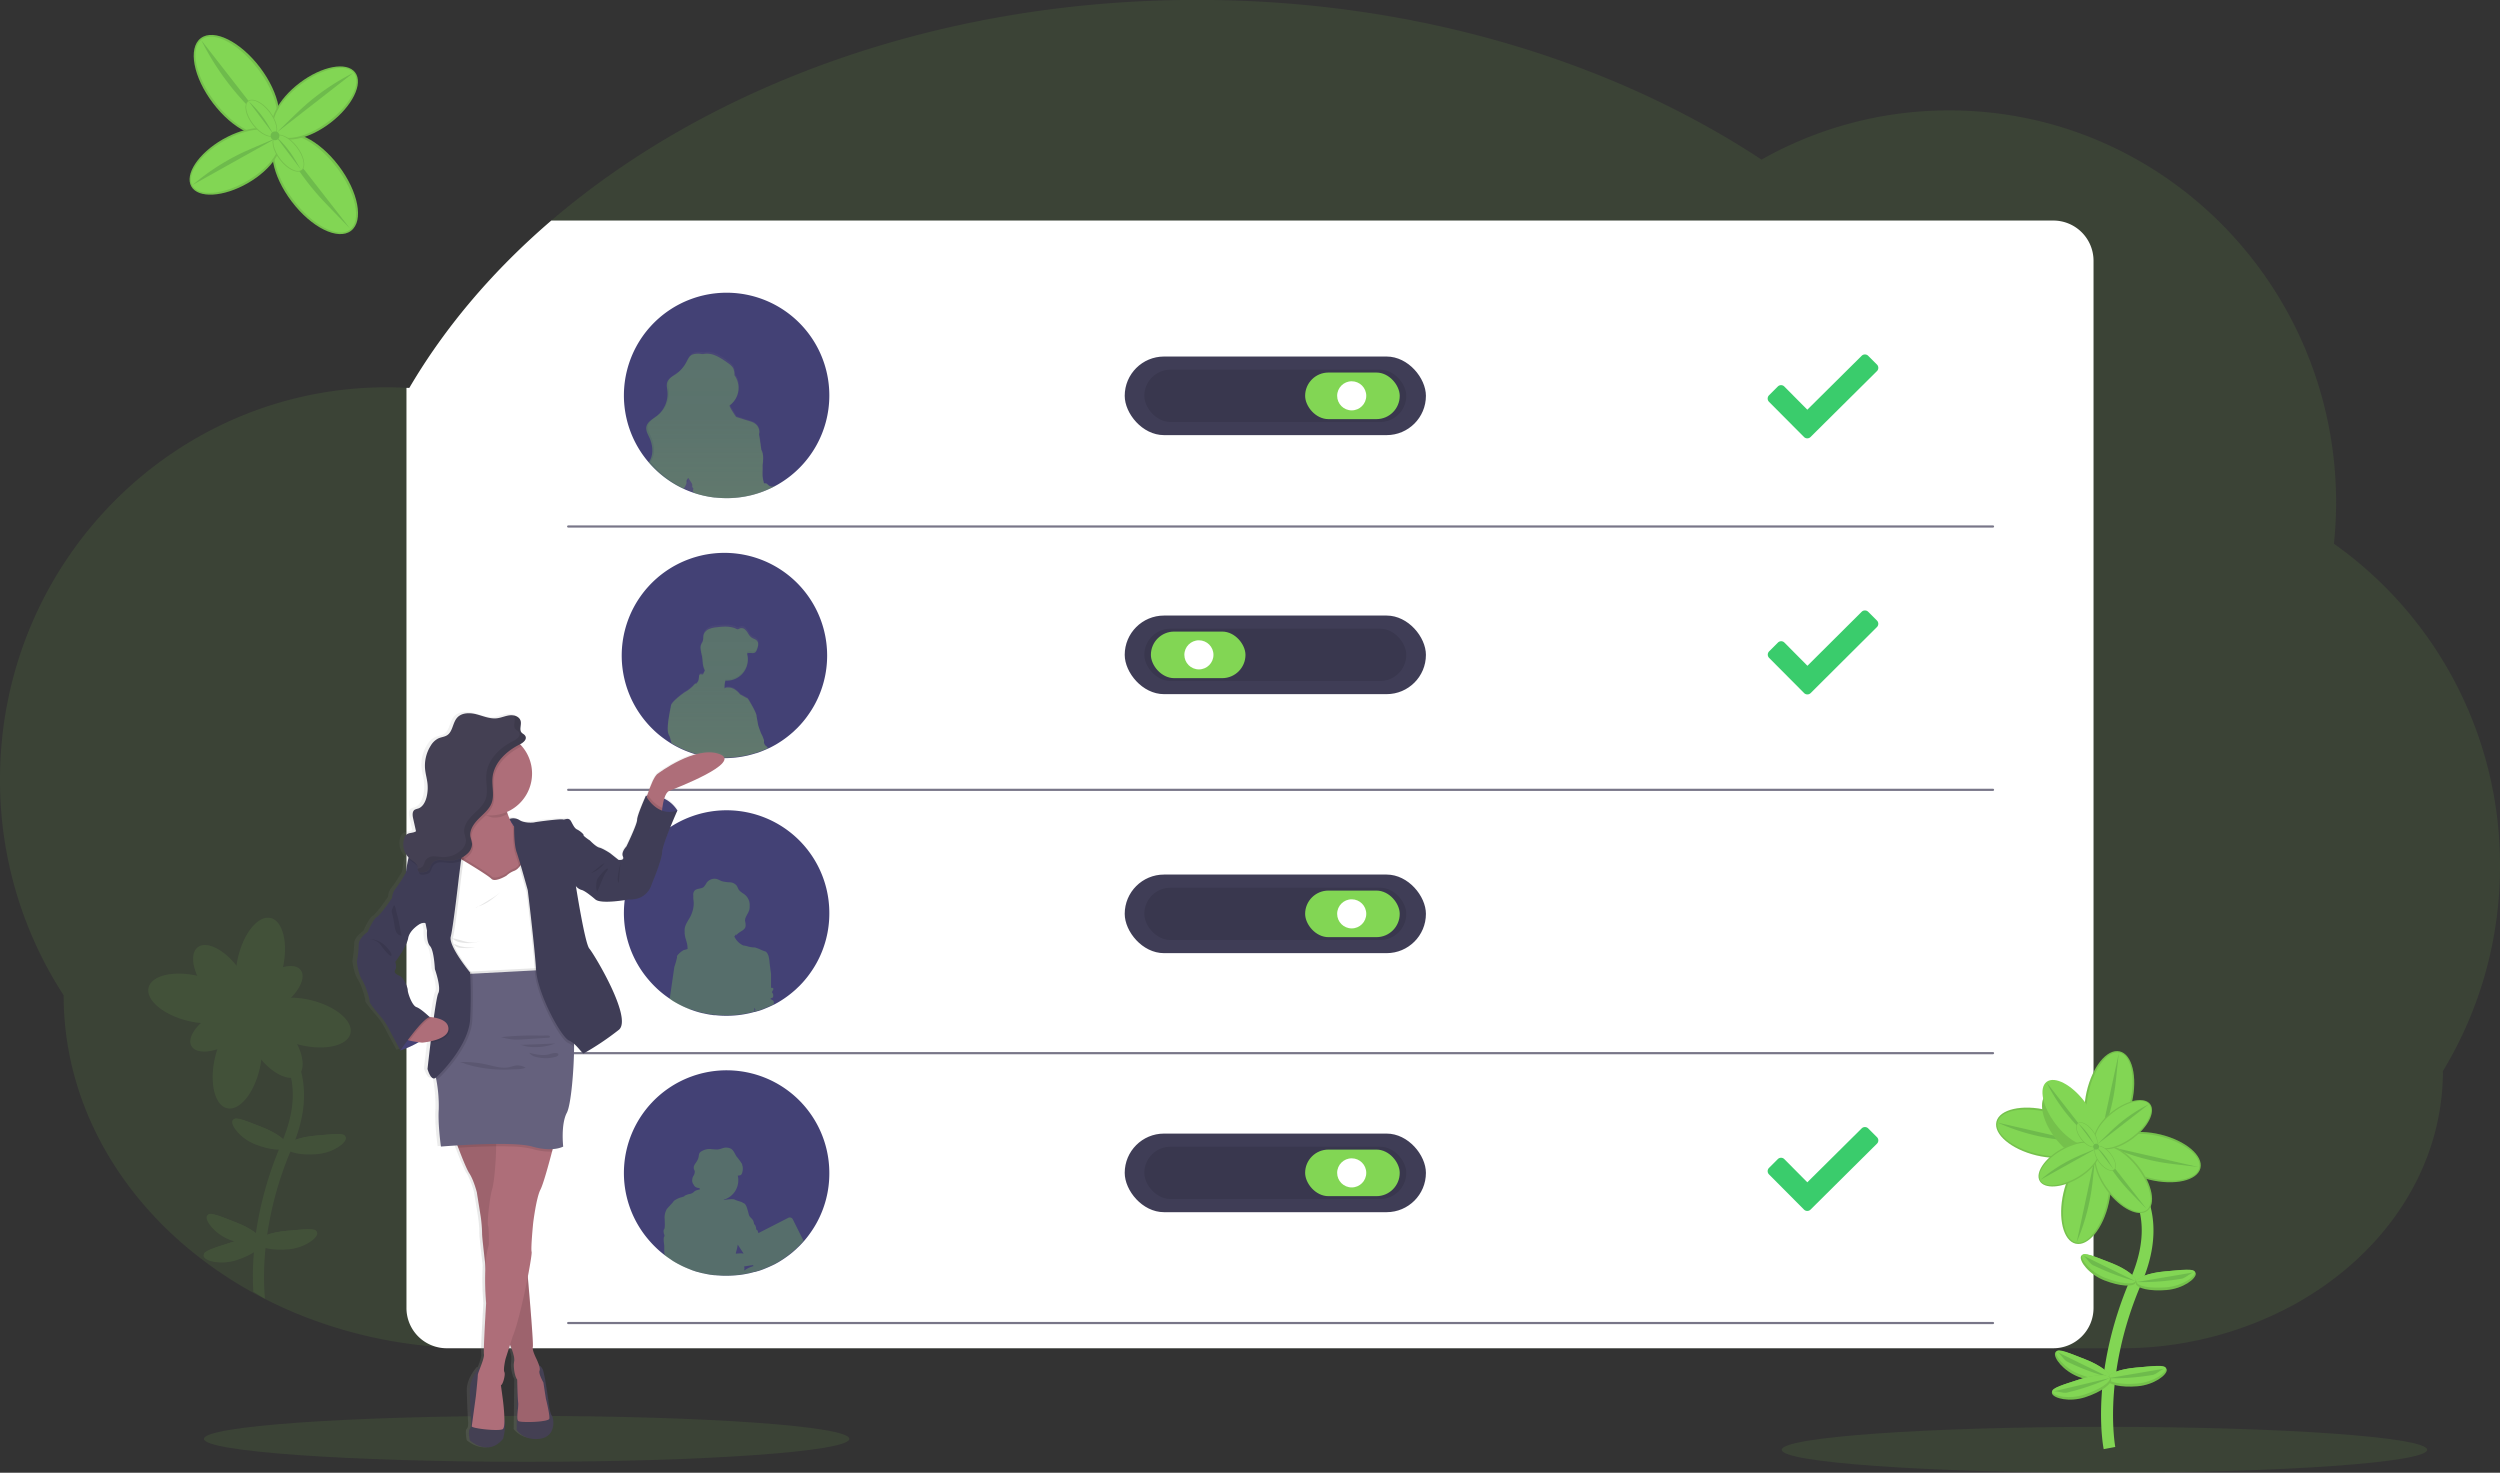 <svg data-name="Layer 1" xmlns="http://www.w3.org/2000/svg" xmlns:xlink="http://www.w3.org/1999/xlink" width="1144" height="673.92"><rect width="100%" height="100%" fill="#333333" stroke="none"/><defs><linearGradient id="a" x1="353.62" y1="340.96" x2="353.62" y2="273.96" gradientUnits="userSpaceOnUse"><stop offset="0" stop-color="gray" stop-opacity=".25"/><stop offset=".54" stop-color="gray" stop-opacity=".12"/><stop offset="1" stop-color="gray" stop-opacity=".1"/></linearGradient><linearGradient id="b" x1="356.47" y1="459.96" x2="356.47" y2="398.96" xlink:href="#a"/><linearGradient id="c" x1="195.37" y1="775.43" x2="195.37" y2="438.78" gradientTransform="matrix(-1 0 0 1 470 0)" xlink:href="#a"/></defs><ellipse cx="241" cy="658.42" rx="147.68" ry="10.5" fill="#82d654" opacity=".1"/><path d="M1144 396.23a180.56 180.56 0 0 1-26.12 93.88c0 34.62-16.14 66-42.32 88.87a144.74 144.74 0 0 1-21.08 15.28c-.3.19-.61.37-.92.55-.56.33-1.12.66-1.69 1l-.53.31a164.61 164.61 0 0 1-81.1 20.84H217.17q-9 0-17.84-.72a211.15 211.15 0 0 1-61.06-14.14q-5.72-2.26-11.22-4.86-2.62-1.23-5.19-2.53c-1.07-.54-2.14-1.1-3.2-1.66a187.42 187.42 0 0 1-34.46-23.39c-34-29.23-55.08-69.61-55.08-114.21A180.5 180.5 0 0 1 0 356.74c0-99.14 79.24-179.51 177-179.51 3 0 6 .09 9 .25.43 0 .85 0 1.28.06 16.48-28.09 38.51-53.9 65-76.62C324.55 39.02 430.13-.04 547.74-.04c98.82 0 189.15 27.55 258.34 73.07A174.18 174.18 0 0 1 892 50.52c97.74 0 177 80.37 177 179.51a184.9 184.9 0 0 1-1 18.78 180 180 0 0 1 76 147.42z" fill="#82d654" opacity=".1"/><path d="M958 119.33v479.18a18.41 18.41 0 0 1-18.41 18.45H204.41a18.13 18.13 0 0 1-5.08-.72A18.38 18.38 0 0 1 186 598.51V384.67 177.48c.43 0 .85 0 1.28.06 16.48-28.09 38.51-53.9 65-76.62h687.31A18.41 18.41 0 0 1 958 119.33z" fill="#fff"/><path fill="none" stroke="#3f3d56" stroke-linecap="round" stroke-miterlimit="10" opacity=".7" d="M260 240.92h652M260 361.42h652M260 481.92h652M260 605.42h652"/><ellipse cx="963" cy="663.42" rx="147.68" ry="10.5" fill="#82d654" opacity=".1"/><rect x="514.67" y="163.15" width="137.83" height="35.96" rx="17.98" fill="#3f3d56"/><rect x="523.65" y="169.17" width="119.86" height="23.93" rx="11.97" opacity=".1"/><rect x="597.23" y="170.48" width="43.28" height="21.31" rx="10.65" fill="#82d654"/><circle cx="618.54" cy="181.13" r="6.66" fill="#fff"/><rect x="514.67" y="400.2" width="137.83" height="35.96" rx="17.98" fill="#3f3d56"/><rect x="523.65" y="406.22" width="119.86" height="23.93" rx="11.97" opacity=".1"/><rect x="597.23" y="407.53" width="43.28" height="21.31" rx="10.65" fill="#82d654"/><circle cx="618.54" cy="418.18" r="6.66" fill="#fff"/><rect x="514.67" y="518.73" width="137.83" height="35.96" rx="17.98" fill="#3f3d56"/><rect x="523.65" y="524.74" width="119.86" height="23.93" rx="11.97" opacity=".1"/><rect x="597.23" y="526.05" width="43.28" height="21.31" rx="10.65" fill="#82d654"/><circle cx="618.54" cy="536.71" r="6.66" fill="#fff"/><rect x="514.67" y="281.68" width="137.83" height="35.96" rx="17.98" fill="#3f3d56"/><rect x="523.65" y="287.69" width="119.86" height="23.93" rx="11.97" opacity=".1"/><rect x="554.65" y="402.04" width="43.28" height="21.31" rx="10.65" transform="rotate(180 562.29 356.18)" fill="#82d654"/><circle cx="548.62" cy="299.66" r="6.66" fill="#fff"/><path d="M379.5 180.96a47 47 0 0 1-22.91 40.37l-.64.38-1.21.67-1.15.6-.18.09q-.72.36-1.47.69a45.82 45.82 0 0 1-4.89 1.9c-1.09.35-2.19.67-3.3.94a46.61 46.61 0 0 1-6.93 1.15c-1.42.13-2.85.2-4.3.2a49 49 0 0 1-5.17-.28h-.3a35.7 35.7 0 0 1-1.77-.23 48.61 48.61 0 0 1-5.56-1.21l-.91-.27-.8-.25-.26-.09a46.39 46.39 0 0 1-4.8-1.88 45.75 45.75 0 0 1-7.65-4.43l-.12-.08-.08-.06-.86-.63-.65-.5a44 44 0 0 1-3.64-3.17q-1.62-1.56-3.08-3.27a47 47 0 1 1 82.63-30.64z" fill="#434175"/><path d="M382.73 335.28l-1.19.36a2.63 2.63 0 0 1-1.84-.61l-.39-.37a1.46 1.46 0 0 0-.92-.51h-.1a1 1 0 0 1-.41 0 .11.11 0 0 1-.08 0 .5.5 0 0 1-.23-.4 19.64 19.64 0 0 1-.53-2.73 25.52 25.52 0 0 1 0-3v-2.38a22.18 22.18 0 0 0 .23-2.7 10.11 10.11 0 0 0-.27-2.86 8 8 0 0 0-.56-1.5c-.16-1.35-.35-2.7-.54-4-.14-1-.29-2-.47-3a4.42 4.42 0 0 0 .1-.5 4.85 4.85 0 0 0-1.72-4.38 5.26 5.26 0 0 0-1.28-.79c-.38-.16-.77-.29-1.16-.42l-6.28-2a52.31 52.31 0 0 1-1.69-2.67 18.64 18.64 0 0 1-1.32-2.55 10.37 10.37 0 0 0 2.59-13.65c-.1-.16-.22-.31-.33-.46a6.72 6.72 0 0 0-.27-2.33.14.14 0 0 0 0-.06 3.31 3.31 0 0 0-.86-1.67l-.21-.23a3.19 3.19 0 0 0-.31-.33 11.65 11.65 0 0 0-1.36-1.17c-2.08-1.56-4.87-3.46-7.41-4.09a8.49 8.49 0 0 0-3.82 0l-.2-.07-.37-.07.29.14a8.36 8.36 0 0 0-4.07.07c-1.65.51-2.23 1.86-2.93 3.34a14.92 14.92 0 0 1-5 5.9c-1.37.94-3 1.76-3.66 3.32s-.19 3.13-.06 4.71a13.09 13.09 0 0 1-4.75 11.26c-1.87 1.5-4.36 2.75-4.77 5.15-.28 1.71.65 3.35 1.36 4.92 1.49 3.34 2 7.41.25 10.6-.17.3-.35.59-.52.87.95 1.16 2 2.26 3 3.32a45.45 45.45 0 0 0 3.59 3.21l.64.51.85.63.08.07.12.08a45.06 45.06 0 0 0 7.54 4.49.49.49 0 0 1 .06-.17.68.68 0 0 0 0 .2 44.45 44.45 0 0 0 4.73 1.9l.25.09.79.26.9.27a47.31 47.31 0 0 0 5.48 1.23c.58.09 1.16.17 1.75.23h.29a47.69 47.69 0 0 0 5.1.28c1.43 0 2.84-.07 4.24-.2a44.3 44.3 0 0 0 6.83-1.17c.27-.06.54-.14.81-.22.82-.22 1.63-.46 2.44-.73a44.78 44.78 0 0 0 4.82-1.92c.49-.23 1-.46 1.45-.7l.18-.09 1.13-.61a.08.08 0 0 1-.01-.1zm-40.07-1.38a2 2 0 0 0 0-.25 4.25 4.25 0 0 1 0-.8 1.24 1.24 0 0 1 .18-.44v.48a2.71 2.71 0 0 1-.18 1.01z" transform="translate(-28 -113.04)" fill="url(#a)"/><path d="M354.73 222.31l-1.21.36a2.71 2.71 0 0 1-1.86-.6c-.13-.11-.27-.25-.4-.37a1.46 1.46 0 0 0-.93-.5h-.1a1 1 0 0 1-.42 0 .11.11 0 0 1-.08 0 .54.54 0 0 1-.24-.4 19.09 19.09 0 0 1-.53-2.69 24.86 24.86 0 0 1 0-3v-2.35a21.69 21.69 0 0 0 .23-2.67 9.86 9.86 0 0 0-.27-2.82 8.86 8.86 0 0 0-.57-1.48c-.16-1.33-.36-2.66-.55-4-.14-1-.29-2-.48-3 0-.16.08-.32.11-.49a4.72 4.72 0 0 0-1.75-4.32 5.35 5.35 0 0 0-1.3-.78c-.38-.16-.78-.29-1.18-.42l-6.37-2c-.59-.86-1.16-1.74-1.71-2.63a17.38 17.38 0 0 1-1.34-2.52 10 10 0 0 0 2.63-13.47c-.1-.16-.22-.3-.33-.45a6.55 6.55 0 0 0-.27-2.3.14.14 0 0 0 0-.06 3.55 3.55 0 0 0-.22-.7 4.1 4.1 0 0 0-.65-.95l-.22-.23a3.11 3.11 0 0 0-.31-.32 11.77 11.77 0 0 0-1.41-1.09c-2.11-1.54-4.94-3.41-7.52-4a8.71 8.71 0 0 0-3.87 0l-.2-.06-.37-.07.29.14a8.61 8.61 0 0 0-4.13.07c-1.67.5-2.26 1.83-3 3.29a14.85 14.85 0 0 1-5 5.82c-1.39.93-3 1.74-3.71 3.28s-.2 3.09-.06 4.65a12.8 12.8 0 0 1-4.82 11.11c-1.9 1.48-4.43 2.71-4.84 5.08-.29 1.69.66 3.31 1.38 4.86 1.51 3.29 2 7.31.25 10.46-.17.29-.35.58-.53.86q1.45 1.71 3.08 3.27a44 44 0 0 0 3.64 3.17l.65.5.86.63.08.06.12.08a45.75 45.75 0 0 0 7.65 4.43.52.52 0 0 1 .06-.16 4.9 4.9 0 0 1 .24-.52 5.82 5.82 0 0 0 .89-2 2 2 0 0 0 0-.25 4.16 4.16 0 0 1 0-.79 1.27 1.27 0 0 1 .18-.43c.11-.2.27-.39.4-.59a2.17 2.17 0 0 0 .19-.33c.11.15.21.3.31.46.36.55.71 1.1 1.06 1.66a2.57 2.57 0 0 1 .52 1.28 2.09 2.09 0 0 0 0 .83c.15.35.65.64.46 1a1.32 1.32 0 0 0 0 1.18 5.56 5.56 0 0 0 .42.57l.26.09.8.25.91.27a48.61 48.61 0 0 0 5.56 1.21c.59.09 1.18.17 1.77.23h.3a49 49 0 0 0 5.17.28c1.45 0 2.88-.07 4.3-.2a46.61 46.61 0 0 0 6.93-1.15c.28-.06.55-.14.83-.22.83-.22 1.65-.45 2.47-.72a45.82 45.82 0 0 0 4.89-1.9q.75-.33 1.47-.69l.18-.09 1.15-.6z" fill="#82d654" opacity=".3"/><path d="M378.5 299.96a46.77 46.77 0 0 1-5.76 22.56 44.38 44.38 0 0 1-2.62 4.22 43.61 43.61 0 0 1-3.07 4 1.51 1.51 0 0 1-.21.23c-.42.5-.87 1-1.33 1.46l-.51.54c-.52.53-1.05 1-1.6 1.54a1.8 1.8 0 0 1-.2.19c-.25.23-.51.47-.78.69a45.8 45.8 0 0 1-4.42 3.43c-.79.54-1.59 1.06-2.41 1.55l-.64.38-1.21.67-.82.43-.33.17-.18.09q-.48.24-1 .45c-.17.09-.34.16-.51.24l-1 .42c-.88.38-1.78.74-2.69 1.06l-1.22.41h-.14a1.71 1.71 0 0 1-.3.09l-.23.08-.68.2-.23.07-.29.08-.42.11a1.57 1.57 0 0 1-.29.08l-.71.19c-.52.13-1.05.25-1.58.35a45.08 45.08 0 0 1-5.35.8c-1.36.12-2.72.19-4.11.2h-.32a45.7 45.7 0 0 1-3.9-.17l-1.14-.11h-.48l-1.59-.21-1.27-.22-.32-.06c-.59-.11-1.18-.23-1.76-.38a.32.32 0 0 1-.14 0c-.7-.15-1.39-.33-2.07-.52l-.91-.27-.8-.25-.26-.09a48 48 0 0 1-4.76-1.87q-1.61-.74-3.15-1.59l-.46-.26-.68-.39-.37-.22c-1-.62-2-1.28-3-2l-.12-.08-.08-.06-.86-.63-.65-.5a44 44 0 0 1-3.64-3.17q-1.62-1.56-3.08-3.27a47 47 0 1 1 82.65-30.66z" fill="#434175"/><path d="M379 454.81a1.74 1.74 0 0 0-.25-.29 1.3 1.3 0 0 0-.23-.18 2.31 2.31 0 0 1-.89-2.2 2.09 2.09 0 0 0 0-.26 13.61 13.61 0 0 0-1.16-2.95c-.25-.53-.56-1.34-.83-2.1-.36-1-.65-1.91-.65-1.91s0-.09-.05-.26c-.12-.63-.45-2.4-.74-4.06v-.29c-.37-2.14-3.91-7.81-3.91-7.81a.39.39 0 0 0-.15-.19c-.79-.37-3.49-1.92-3.49-1.92-2-2.53-3.9-3.15-5.21-3.18h-.49a3.11 3.11 0 0 0-.33 0 3.93 3.93 0 0 0-.52.13l-.19.06a1.87 1.87 0 0 0-.26.11l-.06.49a11.09 11.09 0 0 1 .28-3.62l.1-.34h.58a9.81 9.81 0 0 0 9.29-12.51v-.14l.29-.14c1.18-.45 2.7.32 3.67-.5a2.87 2.87 0 0 0 .73-1.28 7.74 7.74 0 0 0 .53-2.05 3.42 3.42 0 0 0 0-.64v-.13.05a2.38 2.38 0 0 0-.51-1.27c-.63-.75-1.69-.94-2.5-1.49a6.27 6.27 0 0 1-1.59-1.91 6.84 6.84 0 0 0-1.55-1.94 2.26 2.26 0 0 0-2.32-.38 2.73 2.73 0 0 1-.77.37 1.61 1.61 0 0 1-.84-.23c-2.75-1.31-5.95-1.08-9-.69a11.78 11.78 0 0 0-3.53.86 4.28 4.28 0 0 0-2.38 2.65c-.25.94-.06 2-.36 2.89-.2.63-.61 1.18-.84 1.79a3.94 3.94 0 0 0-.22 1.05v-.06.7a29.63 29.63 0 0 0 .69 3.65c.36 1.95.18 4.06 1 5.9a3.48 3.48 0 0 0 .32.64c-.29.63-.59 1.26-.9 1.86a4.28 4.28 0 0 0-.46-.1h-.36a1.47 1.47 0 0 0-.36 0 1.12 1.12 0 0 0-.25.11l-.1.09-.07.05a.41.41 0 0 0-.08.13.16.16 0 0 0 0 .07 1.23 1.23 0 0 0-.1.38v.1c0 .21 0 .42-.06.64s0 .25-.05.37a2.87 2.87 0 0 1-.05.31v.08c0 .12-.05.25-.08.37l-.15.45-.06.13c-.06.13-.12.26-.19.38l-.34.35a.39.39 0 0 0-.21.38l-.15.12a.51.51 0 0 0-.21.08c-.07-.16-.35-.16-1.22.9a16.54 16.54 0 0 1-4 3.1s-5.87 4.18-6.19 6.11-2.21 10.27-1.21 13.06c.13.36.38.92.71 1.6v.06s.29 1.11.75 2.75c.12.07.24.16.37.23l.68.39.46.27c1 .57 2.08 1.11 3.15 1.61a48.09 48.09 0 0 0 4.76 1.89l.26.09.8.26.91.27c.68.19 1.37.37 2.07.53a.32.32 0 0 0 .14 0c.58.15 1.17.27 1.76.38l.32.06 1.27.23 1.59.21h.48l1.14.11c1.29.11 2.58.17 3.9.17h.32c1.39 0 2.75-.08 4.11-.2a45.09 45.09 0 0 0 5.35-.81c.53-.1 1.06-.22 1.58-.36l.71-.19a1.57 1.57 0 0 0 .29-.08l.42-.11.29-.08.23-.07.68-.2.23-.09a1.71 1.71 0 0 0 .3-.09h.14l1.22-.41c.91-.33 1.81-.69 2.69-1.08l1-.42c.17-.08.34-.15.51-.25a3 3 0 0 0-.4-.61zm-19.39-26.49h-.06v-.06z" transform="translate(-28 -113.04)" fill="url(#b)"/><path d="M351 341.83a2.18 2.18 0 0 0-.25-.28 1.3 1.3 0 0 0-.23-.18 2.26 2.26 0 0 1-.89-2.17 2.09 2.09 0 0 0 0-.26 13.31 13.31 0 0 0-1.16-2.91c-.25-.52-.56-1.32-.83-2.07-.36-1-.65-1.89-.65-1.89l-.05-.25c-.12-.63-.45-2.37-.74-4v-.29c-.37-2.11-3.91-7.71-3.91-7.71a.35.35 0 0 0-.15-.18c-.79-.37-3.49-1.9-3.49-1.9-2-2.5-3.9-3.11-5.21-3.14h-.49a3.11 3.11 0 0 0-.33 0 3.93 3.93 0 0 0-.52.13l-.19.06a1.87 1.87 0 0 0-.26.11l-.06.49a10.84 10.84 0 0 1 .28-3.58c0-.11.07-.22.1-.33h.58a9.67 9.67 0 0 0 9.67-9.67 9.49 9.49 0 0 0-.38-2.68V299l.16-.04c1.18-.44 2.7.32 3.67-.49a2.83 2.83 0 0 0 .73-1.27 7.44 7.44 0 0 0 .53-2 3.32 3.32 0 0 0 0-.63v-.13.05a2.35 2.35 0 0 0-.51-1.25c-.63-.75-1.69-.93-2.5-1.48a6 6 0 0 1-1.59-1.88 6.89 6.89 0 0 0-1.53-1.92 2.25 2.25 0 0 0-2.32-.36 3 3 0 0 1-.77.36 1.61 1.61 0 0 1-.84-.23c-2.75-1.3-5.95-1.07-9-.68a11.47 11.47 0 0 0-3.53.85 4.24 4.24 0 0 0-2.38 2.61c-.25.93-.06 1.94-.36 2.86-.2.62-.61 1.16-.84 1.77a3.65 3.65 0 0 0-.22 1v-.06.69a28.87 28.87 0 0 0 .69 3.6c.36 1.92.18 4 1 5.83a3.73 3.73 0 0 0 .32.63c-.29.62-.59 1.24-.9 1.83a4.28 4.28 0 0 0-.46-.1h-.36a1.47 1.47 0 0 0-.36 0 1.22 1.22 0 0 0-.24.1l-.1.09-.07.05a.41.41 0 0 0-.08.13.16.16 0 0 0 0 .07 1.16 1.16 0 0 0-.1.38v.1c0 .21 0 .42-.06.63s0 .25-.05.37 0 .2-.05.3 0 .05 0 .08-.05.25-.08.37l-.15.45-.06.12a3.2 3.2 0 0 1-.19.37 1.07 1.07 0 0 1-.19.13.39.39 0 0 0-.21.38l-.15.12a.46.46 0 0 0-.21.07c-.07-.15-.35-.15-1.22.89a16.48 16.48 0 0 1-4 3.06s-5.87 4.13-6.19 6-2.21 10.14-1.21 12.89c.13.36.38.91.71 1.58v.06s.29 1.1.75 2.72l.37.22.68.39.46.26q1.54.86 3.15 1.59a48 48 0 0 0 4.76 1.87l.26.09.8.25.91.27c.68.19 1.37.37 2.07.52a.32.32 0 0 0 .14 0c.58.15 1.17.27 1.76.38l.32.06 1.27.22 1.59.21h.48l1.14.11c1.29.11 2.58.17 3.9.17h.32c1.39 0 2.75-.08 4.11-.2a45.08 45.08 0 0 0 5.35-.8c.53-.1 1.06-.22 1.58-.35l.71-.19a1.57 1.57 0 0 0 .29-.08l.42-.11.29-.08.23-.07.68-.2.23-.08a1.71 1.71 0 0 0 .3-.09h.14l1.22-.41c.91-.32 1.81-.68 2.69-1.06l1-.42c.17-.08.34-.15.51-.24a3 3 0 0 0-.45-.47zm-19.39-26.14h-.06v-.06z" fill="#82d654" opacity=".3"/><path d="M379.5 417.96a46.77 46.77 0 0 1-5.76 22.56 44.38 44.38 0 0 1-2.62 4.22 43.61 43.61 0 0 1-3.07 4 1.51 1.51 0 0 1-.21.23c-.42.5-.87 1-1.33 1.46l-.51.54c-.52.53-1.05 1-1.6 1.54a1.8 1.8 0 0 1-.2.19c-.25.23-.51.47-.78.69a45.8 45.8 0 0 1-4.42 3.43c-.79.54-1.59 1.06-2.41 1.55l-.64.38-1.21.67-.59.31h-.07l-.16.09-.33.17-.18.09-1 .45-.51.24-1 .42-1.42.59-.75.28-.51.19-1.22.41h-.14l-.3.09-.23.08-.68.2-.23.07h-.29l-.42.11a1.57 1.57 0 0 1-.29.08l-.71.19c-.52.13-1.05.25-1.58.35a45.653 45.653 0 0 1-5.35.8c-1.36.12-2.72.19-4.11.2h-.32a45.7 45.7 0 0 1-3.9-.17l-1.14-.11h-.48c-.48 0-1-.12-1.44-.19h-.15l-1.27-.22-.32-.06c-.59-.11-1.18-.23-1.76-.38a.32.32 0 0 1-.14 0c-.7-.15-1.39-.33-2.07-.52l-.91-.27-.8-.25-.26-.09-.73-.25-.51-.18c-.37-.13-.73-.27-1.09-.42l-.37-.15-.47-.19q-.78-.32-1.53-.66-1.61-.73-3.15-1.59l-.46-.26-.68-.39-.37-.22c-.5-.31-1-.62-1.49-1-.5-.33-1-.66-1.46-1l-.12-.08-.08-.06-.86-.63-.65-.5a44 44 0 0 1-3.64-3.17q-1.62-1.56-3.08-3.27a47 47 0 1 1 82.53-30.59z" fill="#434175"/><g opacity=".3" fill="#82d654"><path d="M345.29 463.16l.03-.01-.03.01zM352.8 457.3a.58.58 0 0 1-.29-.2 1.65 1.65 0 0 1 .87-.5c.31-.08.48-.54.44-1a1.69 1.69 0 0 0-.37-1.25.88.88 0 0 1-.21-.35 8.74 8.74 0 0 1 .59-1.08.34.34 0 0 0 0-.34c.28-.69-1-.56-1-.56v-6.57s-.1-.53-.24-1.54-.34-2.49-.53-4.38c-.38-3.77-1.87-4.16-1.87-4.16a16.91 16.91 0 0 1-2.32-.91 15.85 15.85 0 0 0-2.44-.91 12.52 12.52 0 0 1-3.16-.44 9.66 9.66 0 0 0-2.15-.46l-.23-.12a8.33 8.33 0 0 1-3.86-4 8.1 8.1 0 0 0 .86-1.16v.75c1-1.8 4-2.21 4.29-4.26v-.07a2.35 2.35 0 0 0 0-.53 2.28 2.28 0 0 0 0-.26v-.21c0-.51-.2-1-.26-1.55v-.1a3.54 3.54 0 0 1 .08-.45.89.89 0 0 1 0-.14 4.13 4.13 0 0 1 .15-.5c.42-1.13 1.2-2.19 1.62-3.35a5.54 5.54 0 0 0 .21-.8v-.11a6.82 6.82 0 0 0 .08-.79v-.13-.37.09-.15a.13.13 0 0 0 0-.07.34.34 0 0 0 0-.1 2.62 2.62 0 0 0 0-.28 6.08 6.08 0 0 0-2-4.4c-1-.89-2.38-1.45-3.09-2.61-.33-.55-.49-1.18-.86-1.71a4.29 4.29 0 0 0-3.11-1.53 17.34 17.34 0 0 1-3.53-.47c-.81-.26-1.53-.73-2.34-1a4.48 4.48 0 0 0-4.82 1.73 8.09 8.09 0 0 1-1.28 1.86c-1.18 1-3.18.57-4.22 1.72a2.87 2.87 0 0 0-.56 2.19v.55a.49.49 0 0 1 0 .12 2.56 2.56 0 0 0 0 .39V411.24c0 .26.07.52.1.77a11.73 11.73 0 0 1 .1 1.32v.2a13.69 13.69 0 0 1-1.49 5.78c-1 1.91-2.42 3.67-2.67 5.81a4.82 4.82 0 0 0 0 .93v-.09a1.33 1.33 0 0 0 0 .2v1.15l.09.48a2.38 2.38 0 0 0 0 .26l.15.62v.11c.28 1 .65 2.08.87 3.13a10.13 10.13 0 0 1 .18 1.08.28.28 0 0 0 0 .09c0 .3.05.61.06.91s0 0 0 .08v.16a11.69 11.69 0 0 1-1.5.46c-.9.13-3.54 2.47-3.35 3.05a.83.83 0 0 1 0 .25.92.92 0 0 1 0 .16 38.58 38.58 0 0 1-1.22 4.35l-2.12 14.61c.49.33 1 .64 1.49 1l.37.22.68.39.46.26q1.54.85 3.15 1.59.75.35 1.53.66l.47.19.37.15a1.63 1.63 0 0 0 .6.37h.43a1 1 0 0 0 .3 0h.16l.51.18.73.25.26.09.8.25.91.27c.68.19 1.37.37 2.07.52a.32.32 0 0 0 .14 0c.58.15 1.17.27 1.76.38l.32.06 1.27.22h.15c.48.07 1 .14 1.44.19h.48l1.14.11c1.29.11 2.58.17 3.9.17h.32c1.39 0 2.75-.08 4.11-.2.92-.08 1.84-.19 2.75-.33s1.74-.29 2.6-.47c.53-.1 1.06-.22 1.58-.35l.71-.19a1.57 1.57 0 0 0 .29-.08l.42-.11h.12c0-.68-.08-1.26-.1-1.71.15.2.3.37.4.5a.5.5 0 0 1 .11.22 4.11 4.11 0 0 0-.37 1h.09l.23-.07.68-.2.23-.08.3-.09h.14l1.22-.41.51-.19.75-.28 1.42-.59 1-.42.51-.24 1-.45.18-.09.33-.17.16-.09h.07a4.32 4.32 0 0 0 0-.7v-.36c.06-.27-.46-.86-1.3-1.18zm-37.9-23.29zM308.41 461.59l-.18-.08a.62.62 0 0 0 .18.08z"/></g><path d="M379.5 536.96a46.77 46.77 0 0 1-5.76 22.56 44.38 44.38 0 0 1-2.62 4.22 43.61 43.61 0 0 1-3.07 4 .89.89 0 0 1-.19.2c-.42.5-.87 1-1.33 1.46l-.14.15-.37.39c-.52.53-1.05 1-1.6 1.54a1.8 1.8 0 0 1-.2.19c-.25.23-.51.47-.78.69-1 .92-2.13 1.79-3.26 2.61l-.2.14-.41.29c-.18.14-.36.26-.55.39-.79.54-1.59 1.06-2.41 1.55l-.36.22-.28.16-1.21.67-.59.31h-.07l-.16.09-.33.17-.18.09-1 .45-.51.24-1 .42-1.42.59-.75.28-.51.19-.2.07-1 .34h-.14l-.3.09-.23.08-.27.08-.41.12-.23.07h-.29l-.42.11a1.57 1.57 0 0 1-.29.08l-.71.19c-.52.13-1.05.25-1.58.35-.86.18-1.73.34-2.6.47q-.78.12-1.56.21h-.19l-1 .1c-1.36.12-2.72.19-4.11.2h-1.14c-1 0-2.06-.07-3.08-.16h-.3l-.84-.08h-.48l-1-.12-.48-.07h-.15l-1.27-.22-.32-.06-.84-.16-.35-.08-.57-.14a.32.32 0 0 1-.14 0c-.7-.15-1.39-.33-2.07-.52l-.36-.11h-.13l-.42-.12-.39-.12-.41-.13-.26-.09-.73-.25-.51-.18-.47-.21-.61-.24-.37-.15-.47-.19q-.78-.32-1.53-.66c-.79-.36-1.57-.74-2.33-1.16-.28-.13-.55-.28-.82-.43l-.21-.12-.24-.13-.68-.39-.37-.22c-.5-.31-1-.62-1.49-1-.5-.33-1-.66-1.46-1l-.12-.08-.08-.06-.41-.3-.45-.33-.08-.06c-.19-.15-.39-.29-.57-.44a44 44 0 0 1-3.64-3.17q-1.62-1.56-3.08-3.27a47 47 0 1 1 82.51-30.6z" fill="#434175"/><path d="M362.79 557.96a1.55 1.55 0 0 0-2.08-.68l-13.69 7a1.62 1.62 0 0 0-.17-.53 1.25 1.25 0 0 0-.56-1 .93.93 0 0 1-.3-.29 2.9 2.9 0 0 1 0-.31.9.9 0 0 0-.16-.71 1.76 1.76 0 0 0-.75-1.28h-.05v-.35a1.39 1.39 0 0 0-.19-.63c-.05-.65-.52-1.25-1.46-2.14a3.33 3.33 0 0 1-.75-1.34v-.06c-.17-.65-.34-1.38-.58-2.12a11.9 11.9 0 0 0-.4-1.24c-.74-1.91-1.55-1.66-1.88-2s-2.48-.77-3.58-1.34c-.93-.48-4 0-4.94.22v-.19a9.26 9.26 0 0 0 6.4-10.78l-.06-.23a3.74 3.74 0 0 0 1.42-.28 1.86 1.86 0 0 0 .65-1.2 6 6 0 0 0 .18-2.68c0-.09-.08-.18-.11-.27a1.55 1.55 0 0 0-.07-.23 1 1 0 0 0 0-.24 3.85 3.85 0 0 0-.31-.82.14.14 0 0 1 0 .07 28.75 28.75 0 0 0-2.3-3.09c-.8-1.2-1.26-2.72-2.47-3.52a5 5 0 0 0-4.13-.21 11.76 11.76 0 0 1-1.94.5 20.5 20.5 0 0 1-3.31-.2 7.13 7.13 0 0 0-4.4 1.17 2.47 2.47 0 0 0-.72.72 3.76 3.76 0 0 0-.32 1.3 6.33 6.33 0 0 1-.86 2.37c-.34.58-.77 1.09-1.08 1.68a2.58 2.58 0 0 0-.29 1.93c.11.34.31.64.39 1a3.65 3.65 0 0 1-.7 2.28 4.34 4.34 0 0 0-.48 2.17 2.8 2.8 0 0 0 .61 1.57 2.22 2.22 0 0 0 .2.41l.05.07a2.83 2.83 0 0 0 .2.28l.1.1.2.2a3.36 3.36 0 0 0 1.95.61 3.24 3.24 0 0 0 .17.32v.18a1 1 0 0 0 0 .17c-.06 0-2.06.27-2.7 1.11a3.89 3.89 0 0 1-2.37 1s-1.95.65-1.91.82-.57.4-1.8.73-3.25 1.5-3.25 1.79-3.22 3.45-3.22 3.78a8 8 0 0 0-.86 3.69c.12 2.16.25 4.88-.24 5.33s0 2.19 0 2.19a1.22 1.22 0 0 1 0 1.3c-.41.74.08 3.78.08 3.78v3.17a7.33 7.33 0 0 1 .18 1.38l.08.06.45.33.41.3.08.06.12.08c.48.34 1 .67 1.46 1 .49.33 1 .64 1.49 1l.37.22.68.39.24.13.21.12c.27.15.54.3.82.43.76.42 1.54.8 2.33 1.16q.75.35 1.53.66l.47.19.37.15.61.24.48.18.51.18.73.25.26.09.41.13.39.12.42.12h.13l.36.11c.68.19 1.37.37 2.07.52a.32.32 0 0 0 .14 0l.57.14.35.08.84.16.32.06 1.27.22h.15l.48.07 1 .12h.48l.84.08h.3c1 .09 2 .14 3.08.16h1.14c1.39 0 2.75-.08 4.11-.2l1-.1h.19q.78-.09 1.56-.21c.87-.13 1.74-.29 2.6-.47.53-.1 1.06-.22 1.58-.35l.71-.19a1.57 1.57 0 0 0 .29-.08l.42-.11H345.32l.23-.07.41-.12.27-.08.23-.08.3-.09h.14l1-.34.2-.07.51-.19.75-.28 1.42-.59 1-.42.51-.24 1-.45.18-.09.33-.17.16-.09h.07l.59-.31 1.21-.67.28-.16.36-.22c.82-.49 1.62-1 2.41-1.55.19-.13.37-.25.55-.39h.2l.21-.31.2-.14c1.13-.82 2.22-1.69 3.26-2.61.27-.22.53-.46.78-.69a1.8 1.8 0 0 0 .2-.19c.55-.5 1.08-1 1.6-1.54l.37-.39.14-.15c.46-.47.91-1 1.33-1.46zM340 573.64l-.25.06a.42.42 0 0 1 .08-.21s-1.53.06-3.08.18a2.29 2.29 0 0 1 .08-.77 18.34 18.34 0 0 0 .76-3.37l2.66 4.06zm.51 7.72a3.58 3.58 0 0 0 0-.4c.09-.06.15-.11.16-.15a10.16 10.16 0 0 0-.15-1.33h.24l2.81-.44s.37 0 1-.14l.23.45a14.46 14.46 0 0 0-3.6 1.61c-.07.13-.32.27-.67.4z" fill="#82d654" opacity=".3"/><path d="M858.89 166.82l-4-4a2.11 2.11 0 0 0-3 0l-24.86 24.66-10.52-10.6a2.09 2.09 0 0 0-3 0l-4 4a2.12 2.12 0 0 0 0 3l16 16.09a2.12 2.12 0 0 0 3 0l30.34-30.11a2.11 2.11 0 0 0 .04-3.04zM858.89 283.96l-4-4a2.11 2.11 0 0 0-3 0l-24.81 24.7-10.52-10.6a2.09 2.09 0 0 0-3 0l-4 4a2.12 2.12 0 0 0 0 3l16 16.09a2.12 2.12 0 0 0 3 0l30.31-30.19a2.11 2.11 0 0 0 .02-3zM858.89 520.36l-4-4a2.12 2.12 0 0 0-3 0l-24.86 24.66-10.52-10.6a2.11 2.11 0 0 0-3 0l-4 4a2.11 2.11 0 0 0 0 3l16 16.09a2.13 2.13 0 0 0 3 0l30.34-30.12a2.09 2.09 0 0 0 .04-3.03z" fill="#3acc6c"/><ellipse cx="172.24" cy="197.08" rx="13.5" ry="27.08" transform="rotate(-37.18 -9.783 182.19)" fill="#82d654"/><ellipse cx="172.24" cy="197.08" rx="13.5" ry="27.08" transform="rotate(-37.18 -9.783 182.19)" opacity=".1"/><ellipse cx="172.18" cy="197.13" rx="12.41" ry="26.38" transform="rotate(-37.18 -9.852 182.25)" fill="#82d654"/><path d="M128.12 63.41a121.71 121.71 0 0 0 19.26 27.91c1.46 1.57 3 3.11 4.44 4.65l8.35 8.6" fill="#407d3b" opacity=".3"/><ellipse cx="136.24" cy="152.08" rx="13.5" ry="27.08" transform="rotate(-37.18 -45.783 137.202)" fill="#82d654"/><ellipse cx="136.24" cy="152.08" rx="13.5" ry="27.08" transform="rotate(-37.18 -45.783 137.202)" opacity=".1"/><ellipse cx="136.18" cy="152.13" rx="12.41" ry="26.38" transform="rotate(-37.18 -45.848 137.247)" fill="#82d654"/><path d="M92.12 18.41a121.71 121.71 0 0 0 19.26 27.91c1.46 1.57 3 3.11 4.44 4.65l8.35 8.6" fill="#407d3b" opacity=".3"/><ellipse cx="172.09" cy="160.15" rx="23.12" ry="11.53" transform="rotate(-37.19 -9.876 145.256)" fill="#82d654"/><ellipse cx="172.09" cy="160.15" rx="23.12" ry="11.53" transform="rotate(-37.19 -9.876 145.256)" opacity=".1"/><ellipse cx="172.05" cy="160.1" rx="22.53" ry="10.6" transform="rotate(-37.19 -9.926 145.206)" fill="#82d654"/><path d="M161.71 33.34a104 104 0 0 0-23.83 16.45c-1.35 1.25-2.67 2.52-4 3.8l-7.34 7.13" fill="#407d3b" opacity=".3"/><ellipse cx="135.62" cy="186.84" rx="23.12" ry="11.53" transform="rotate(-29.9 -90.026 182.767)" fill="#82d654"/><ellipse cx="135.62" cy="186.84" rx="23.12" ry="11.53" transform="rotate(-29.9 -90.026 182.767)" opacity=".1"/><ellipse cx="135.59" cy="186.78" rx="22.53" ry="10.6" transform="rotate(-29.9 -90.054 182.72)" fill="#82d654"/><path d="M88.08 84.67a103.76 103.76 0 0 1 24.43-15.55c1.67-.75 3.35-1.47 5-2.18l9.43-4" fill="#407d3b" opacity=".3"/><ellipse cx="147.57" cy="167.13" rx="4.97" ry="9.96" transform="rotate(-37.72 -31.892 151.593)" fill="#82d654"/><ellipse cx="147.57" cy="167.13" rx="4.97" ry="9.96" transform="rotate(-37.72 -31.892 151.593)" opacity=".1"/><ellipse cx="147.59" cy="167.12" rx="4.57" ry="9.7" transform="rotate(-37.72 -31.872 151.583)" fill="#82d654"/><path d="M113.79 46.39a45.07 45.07 0 0 1 8.06 9.52c.42.66.83 1.34 1.23 2l2.25 3.79" fill="#407d3b" opacity=".3"/><ellipse cx="159.98" cy="183.12" rx="4.97" ry="9.96" transform="rotate(-37.72 -19.474 167.587)" fill="#82d654"/><ellipse cx="159.98" cy="183.12" rx="4.97" ry="9.96" transform="rotate(-37.72 -19.474 167.587)" opacity=".1"/><ellipse cx="160.01" cy="183.1" rx="4.57" ry="9.7" transform="rotate(-37.72 -19.449 167.563)" fill="#82d654"/><path d="M126.2 62.37a44.78 44.78 0 0 1 8.06 9.52c.43.67.83 1.34 1.23 2l2.26 3.79" fill="#407d3b" opacity=".3"/><circle cx="125.85" cy="62.16" r="2.02" fill="#82d654"/><circle cx="125.85" cy="62.16" r="2.02" fill="#407d3b" opacity=".3"/><path d="M962.65 663.13c-.27-1.39-6.53-34.37 12.3-78 7.37-17.07 6.76-31.78-1.79-43.71a42.4 42.4 0 0 0-15-12.9l2.22-4.92a47.69 47.69 0 0 1 17.2 14.68c6.69 9.33 12.53 25.4 2.36 49-18.17 42.14-12 74.53-12 74.85z" fill="#82d654"/><path d="M990.7 581.78c7.58-.65 13.88-1.36 14.08 1s-5.77 6.89-13.34 7.54-13.88-.74-14.08-3.1 5.77-4.79 13.34-5.44z" fill="#82d654"/><path d="M990.7 581.78c7.58-.65 13.88-1.36 14.08 1s-5.77 6.89-13.34 7.54-13.88-.74-14.08-3.1 5.77-4.79 13.34-5.44z" opacity=".1"/><path d="M990.73 581.8c7.38-.63 13.5-1.61 13.67.4s-5.67 6.23-13.05 6.86-13.5-.48-13.67-2.48 5.67-4.14 13.05-4.78z" fill="#82d654"/><path d="M977.79 586.66a106.59 106.59 0 0 0 17.19-1c1.08-.15 2.15-.32 3.22-.49 2-.31 4-2.72 6-3" fill="#407d3b" opacity=".3"/><path d="M977.42 625.8c7.57-.64 13.88-1.35 14.08 1s-5.77 6.9-13.35 7.55-13.87-.74-14.08-3.1 5.78-4.8 13.35-5.45z" fill="#82d654"/><path d="M977.42 625.8c7.57-.64 13.88-1.35 14.08 1s-5.77 6.9-13.35 7.55-13.87-.74-14.08-3.1 5.78-4.8 13.35-5.45z" opacity=".1"/><path d="M977.45 625.83c7.38-.63 13.5-1.61 13.67.39s-5.67 6.24-13 6.87-13.5-.48-13.67-2.48 5.62-4.15 13-4.78z" fill="#82d654"/><path d="M964.51 630.69a107.81 107.81 0 0 0 17.19-1c1.08-.15 2.15-.32 3.22-.49 2-.31 4-2.72 6-3" fill="#407d3b" opacity=".3"/><path d="M966.06 577.89c-7.09-2.75-12.94-5.2-13.8-3s3.6 8.24 10.68 11 13.53 3.2 14.39 1-4.19-6.24-11.27-9z" fill="#82d654"/><path d="M966.06 577.89c-7.09-2.75-12.94-5.2-13.8-3s3.6 8.24 10.68 11 13.53 3.2 14.39 1-4.19-6.24-11.27-9z" opacity=".1"/><path d="M966 577.96c-6.9-2.68-12.5-5.35-13.23-3.47s3.69 7.58 10.59 10.26 13.09 3.34 13.82 1.47-4.26-5.62-11.18-8.26z" fill="#82d654"/><path d="M977.07 586.21a107 107 0 0 1-16.21-5.82c-1-.45-2-.92-3-1.38-1.83-.86-3.07-3.73-4.89-4.6" fill="#407d3b" opacity=".3"/><path d="M954.24 622.03c-7.09-2.76-12.94-5.21-13.8-3s3.6 8.24 10.69 11 13.52 3.2 14.38 1-4.19-6.25-11.27-9z" fill="#82d654"/><path d="M954.24 622.03c-7.09-2.76-12.94-5.21-13.8-3s3.6 8.24 10.69 11 13.52 3.2 14.38 1-4.19-6.25-11.27-9z" opacity=".1"/><path d="M954.2 622.04c-6.9-2.68-12.5-5.34-13.23-3.47s3.69 7.58 10.59 10.27 13.09 3.34 13.82 1.46-4.28-5.57-11.18-8.26z" fill="#82d654"/><path d="M965.25 630.35a108.15 108.15 0 0 1-16.25-5.83c-1-.45-2-.91-2.95-1.38-1.82-.86-3.06-3.73-4.89-4.59" fill="#407d3b" opacity=".3"/><path d="M951.56 631.2c-7.22 2.37-13.3 4.19-12.56 6.45s8 4.07 15.24 1.7 12.47-6.12 11.76-8.39-7.22-2.14-14.44.24z" fill="#82d654"/><path d="M951.56 631.2c-7.22 2.37-13.3 4.19-12.56 6.45s8 4.07 15.24 1.7 12.47-6.12 11.76-8.39-7.22-2.14-14.44.24z" opacity=".1"/><path d="M951.54 631.23c-7 2.31-13 3.81-12.42 5.73s7.66 3.51 14.7 1.2 12.23-5.74 11.6-7.65-6.84-1.55-13.88.72z" fill="#82d654"/><path d="M965.35 630.62a106.41 106.41 0 0 1-16.22 5.8l-3.15.81c-2 .5-4.74-.93-6.7-.44" fill="#407d3b" opacity=".3"/><ellipse cx="1014.1" cy="642.46" rx="10.64" ry="21.35" transform="rotate(-76.34 928.282 603.746)" fill="#82d654"/><ellipse cx="1014.1" cy="642.46" rx="10.64" ry="21.35" transform="rotate(-76.34 928.282 603.746)" opacity=".1"/><ellipse cx="1014.09" cy="642.52" rx="9.79" ry="20.79" transform="rotate(-76.34 928.266 603.806)" fill="#82d654"/><path d="M966 524.84a95.79 95.79 0 0 0 25.66 7.46c1.68.24 3.36.44 5 .64l9.38 1.1" fill="#407d3b" opacity=".3"/><ellipse cx="993.19" cy="614.94" rx="21.35" ry="10.64" transform="rotate(-77.24 908.475 575.936)" fill="#82d654"/><ellipse cx="993.19" cy="614.94" rx="21.35" ry="10.64" transform="rotate(-77.24 908.475 575.936)" opacity=".1"/><ellipse cx="993.25" cy="614.95" rx="20.79" ry="9.79" transform="rotate(-77.24 908.534 575.952)" fill="#82d654"/><path d="M960.92 522.1a95.85 95.85 0 0 0 7.08-25.79c.22-1.67.39-3.36.56-5l1-9.4" fill="#407d3b" opacity=".3"/><ellipse cx="982.55" cy="661.3" rx="21.35" ry="10.64" transform="rotate(-77.24 897.837 622.302)" fill="#82d654"/><ellipse cx="982.55" cy="661.3" rx="21.35" ry="10.64" transform="rotate(-77.24 897.837 622.302)" opacity=".1"/><ellipse cx="982.6" cy="661.31" rx="20.79" ry="9.79" transform="rotate(-77.24 897.89 622.314)" fill="#82d654"/><path d="M950.28 568.46a96.21 96.21 0 0 0 7.06-25.79c.21-1.67.39-3.36.56-5l1-9.4" fill="#407d3b" opacity=".3"/><ellipse cx="962.24" cy="631.33" rx="10.64" ry="21.35" transform="rotate(-76.34 876.41 592.61)" fill="#82d654"/><ellipse cx="962.24" cy="631.33" rx="10.64" ry="21.35" transform="rotate(-76.34 876.41 592.61)" opacity=".1"/><ellipse cx="962.23" cy="631.39" rx="9.79" ry="20.79" transform="rotate(-76.34 876.401 592.675)" fill="#82d654"/><path d="M914.11 513.7a95.77 95.77 0 0 0 25.67 7.47c1.67.24 3.35.44 5 .64l9.39 1.1" fill="#407d3b" opacity=".3"/><ellipse cx="999.57" cy="652.5" rx="9.1" ry="18.25" transform="rotate(-37.18 817.639 637.629)" fill="#82d654"/><ellipse cx="999.57" cy="652.5" rx="9.1" ry="18.25" transform="rotate(-37.18 817.639 637.629)" opacity=".1"/><ellipse cx="999.53" cy="652.53" rx="8.37" ry="17.78" transform="rotate(-37.18 817.594 637.663)" fill="#82d654"/><path d="M960.7 525.55a82.05 82.05 0 0 0 13 18.81c1 1.06 2 2.1 3 3.14l5.63 5.79" fill="#407d3b" opacity=".3"/><ellipse cx="975.31" cy="622.17" rx="9.1" ry="18.25" transform="rotate(-37 801.465 610.055)" fill="#82d654"/><ellipse cx="975.31" cy="622.17" rx="9.1" ry="18.25" transform="rotate(-37 801.465 610.055)" opacity=".1"/><ellipse cx="975.27" cy="622.2" rx="8.37" ry="17.78" transform="rotate(-37.18 793.328 607.328)" fill="#82d654"/><path d="M936.44 495.22a81.74 81.74 0 0 0 13 18.81c1 1.07 2 2.1 3 3.14l5.63 5.79" fill="#407d3b" opacity=".3"/><ellipse cx="999.47" cy="627.61" rx="15.58" ry="7.77" transform="rotate(-37.19 817.609 612.733)" fill="#82d654"/><ellipse cx="999.47" cy="627.61" rx="15.58" ry="7.77" transform="rotate(-37.19 817.609 612.733)" opacity=".1"/><ellipse cx="999.44" cy="627.57" rx="15.18" ry="7.14" transform="rotate(-37.19 817.589 612.693)" fill="#82d654"/><path d="M983.34 505.29a69.81 69.81 0 0 0-16.06 11.09c-.91.83-1.79 1.69-2.68 2.55l-5 4.81" fill="#407d3b" opacity=".3"/><ellipse cx="974.89" cy="645.6" rx="15.58" ry="7.77" transform="rotate(-29.9 749.377 641.57)" fill="#82d654"/><ellipse cx="974.89" cy="645.6" rx="15.58" ry="7.77" transform="rotate(-29.9 749.377 641.57)" opacity=".1"/><ellipse cx="974.87" cy="645.56" rx="15.18" ry="7.14" transform="rotate(-29.9 749.368 641.527)" fill="#82d654"/><path d="M933.72 539.88a70.05 70.05 0 0 1 16.47-10.48c1.12-.51 2.26-1 3.39-1.47l6.36-2.69" fill="#407d3b" opacity=".3"/><ellipse cx="982.94" cy="632.31" rx="3.35" ry="6.71" transform="rotate(-37.72 803.476 616.78)" fill="#82d654"/><ellipse cx="982.94" cy="632.31" rx="3.35" ry="6.71" transform="rotate(-37.72 803.476 616.78)" opacity=".1"/><ellipse cx="982.96" cy="632.3" rx="3.08" ry="6.54" transform="rotate(-37.72 803.495 616.771)" fill="#82d654"/><path d="M951.05 514.08a30.37 30.37 0 0 1 5.43 6.42c.28.45.56.9.83 1.36l1.52 2.55" fill="#407d3b" opacity=".3"/><ellipse cx="991.31" cy="643.09" rx="3.35" ry="6.71" transform="rotate(-37.72 811.843 627.55)" fill="#82d654"/><ellipse cx="991.31" cy="643.09" rx="3.35" ry="6.71" transform="rotate(-37.72 811.843 627.55)" opacity=".1"/><ellipse cx="991.32" cy="643.07" rx="3.08" ry="6.54" transform="rotate(-37.72 811.863 627.54)" fill="#82d654"/><path d="M959.41 524.85a30.12 30.12 0 0 1 5.44 6.42c.28.45.55.9.82 1.36l1.52 2.55" fill="#407d3b" opacity=".3"/><circle cx="959.18" cy="524.71" r="1.36" fill="#82d654"/><circle cx="959.18" cy="524.71" r="1.36" fill="#407d3b" opacity=".3"/><g opacity=".1" fill="#82d654"><path d="M121.24 594.35a121.19 121.19 0 0 1 .28-23.26c0-.35.07-.71.11-1.07.07-.64.15-1.29.23-1.95 0-.2 0-.41.08-.62.09-.77.2-1.56.32-2.36a.25.25 0 0 1 0-.08 157.64 157.64 0 0 1 10.64-38.11l.38-.89c.13-.31.26-.63.4-.95s.16-.36.23-.54.13-.3.19-.45c.34-.82.66-1.62 1-2.41v-.1c4.77-12.68 4.78-23 2.69-31.18-.07-.28-.14-.55-.22-.82a41.05 41.05 0 0 0-6.22-13l-.47-.63c-.31-.43-.64-.85-1-1.26a48.28 48.28 0 0 0-10.08-9.38l-.62-.42c-.32-.22-.63-.42-.92-.6s-.53-.34-.77-.48c-.45-.28-.86-.52-1.22-.73l-.6-.32c-.79-.44-1.28-.66-1.36-.7l-.12.27-.19.41V462.87l-.1.2v.13l-.15.34v.06l-.12.28v.08l-.25.56-.51 1.12-.06.14-.12.25-.12.28-.27.59.38.19.22.12a.09.09 0 0 1 .06 0h.06l.12.06.23.12.69.39.44.25c.81.48 1.79 1.11 2.88 1.88l1 .75.48.36c.47.36 1 .76 1.45 1.17l.41.37c.28.23.57.49.85.75l.13.12c.82.76 1.65 1.58 2.47 2.48a40.46 40.46 0 0 1 3 3.68c.32.44.62.89.92 1.34a35.72 35.72 0 0 1 2.67 4.83 34.65 34.65 0 0 1 2.3 6.82 4.1 4.1 0 0 1 .1.48c1.8 8.39.63 17.76-3.51 28a.49.49 0 0 1 0 .11c-.22.54-.44 1.08-.68 1.63v.07c-.06.13-.12.27-.17.4l-.7 1.66c-.15.35-.29.7-.43 1a163.29 163.29 0 0 0-10.52 38v.1c-.11.75-.22 1.49-.31 2.22v.23a.34.34 0 0 0 0 .1v.18c-.07.58-.14 1.16-.2 1.73l-.06.56c0 .16 0 .31-.05.47q-.12 1-.21 2-.08.72-.12 1.41a125.19 125.19 0 0 0-.27 18.16z"/><path d="M144.38 519.67c7.49-.64 13.72-1.34 13.92 1s-5.71 6.82-13.2 7.46-13.73-.73-13.93-3.06 5.71-4.76 13.21-5.4z"/><path d="M144.38 519.67c7.49-.64 13.72-1.34 13.92 1s-5.71 6.82-13.2 7.46-13.73-.73-13.93-3.06 5.71-4.76 13.21-5.4z" opacity=".1"/><path d="M144.4 519.7c7.3-.63 13.36-1.6 13.53.39s-5.61 6.17-12.91 6.79-13.36-.47-13.53-2.46 5.61-4.1 12.91-4.72z"/><path d="M131.6 524.5a106.65 106.65 0 0 0 17-1l3.19-.49c2-.31 3.95-2.69 5.92-3z" opacity=".3"/><path d="M131.24 563.23c7.49-.64 13.73-1.34 13.93 1s-5.72 6.82-13.21 7.46-13.73-.73-13.96-3.07 5.74-4.75 13.24-5.39z"/><path d="M131.24 563.23c7.49-.64 13.73-1.34 13.93 1s-5.72 6.82-13.21 7.46-13.73-.73-13.96-3.07 5.74-4.75 13.24-5.39z" opacity=".1"/><path d="M131.26 563.25c7.3-.62 13.36-1.59 13.53.39s-5.61 6.17-12.91 6.8-13.35-.48-13.52-2.48 5.64-4.08 12.9-4.71z"/><path d="M118.46 568.06a105.5 105.5 0 0 0 17-1c1.07-.15 2.13-.32 3.19-.48 2-.31 4-2.69 5.92-3z" opacity=".3"/><path d="M120 515.83c-7-2.72-12.79-5.15-13.64-3s3.56 8.15 10.56 10.87 13.38 3.17 14.23 1-4.15-6.14-11.15-8.87z"/><path d="M120 515.83c-7-2.72-12.79-5.15-13.64-3s3.56 8.15 10.56 10.87 13.38 3.17 14.23 1-4.15-6.14-11.15-8.87z" opacity=".1"/><path d="M120 515.85c-6.83-2.66-12.37-5.29-13.09-3.44s3.65 7.5 10.47 10.16 12.95 3.3 13.67 1.45-4.27-5.52-11.05-8.17z"/><path d="M130.89 524.06a105.86 105.86 0 0 1-16-5.76l-2.96-1.34c-1.8-.85-3-3.69-4.84-4.54z" opacity=".3"/><path d="M108.3 559.49c-7-2.73-12.8-5.15-13.65-3s3.56 8.15 10.57 10.87 13.38 3.17 14.23 1-4.14-6.14-11.15-8.87z"/><path d="M108.3 559.49c-7-2.73-12.8-5.15-13.65-3s3.56 8.15 10.57 10.87 13.38 3.17 14.23 1-4.14-6.14-11.15-8.87z" opacity=".1"/><path d="M108.27 559.51c-6.83-2.66-12.37-5.29-13.09-3.44s3.64 7.5 10.47 10.16 12.95 3.3 13.67 1.45-4.23-5.52-11.05-8.17z"/><path d="M119.2 567.72a105.86 105.86 0 0 1-16-5.76l-2.92-1.37c-1.8-.85-3-3.69-4.84-4.54z" opacity=".3"/><path d="M105.65 568.56c-7.14 2.35-13.15 4.15-12.42 6.38s7.93 4 15.07 1.69 12.34-6.06 11.61-8.28-7.11-2.13-14.26.21z"/><path d="M105.65 568.56c-7.14 2.35-13.15 4.15-12.42 6.38s7.93 4 15.07 1.69 12.34-6.06 11.61-8.28-7.11-2.13-14.26.21z" opacity=".1"/><path d="M105.63 568.6c-7 2.28-12.91 3.77-12.28 5.66s7.57 3.47 14.53 1.19 12.1-5.68 11.48-7.57-6.77-1.57-13.73.72z"/><path d="M119.3 567.96a104.58 104.58 0 0 1-16.05 5.74c-1 .28-2.08.54-3.12.8-1.94.49-4.69-.92-6.63-.43z" opacity=".3"/><ellipse cx="167.83" cy="580.92" rx="10.53" ry="21.12" transform="rotate(-76.34 81.96 542.232)"/><ellipse cx="167.83" cy="580.92" rx="10.53" ry="21.12" transform="rotate(-76.34 81.96 542.232)" opacity=".1"/><ellipse cx="167.81" cy="580.98" rx="9.68" ry="20.57" transform="rotate(-76.34 81.944 542.291)"/><path d="M119.91 463.34a95 95 0 0 0 25.4 7.39c1.65.24 3.32.43 5 .63l9.28 1.08z" opacity=".3"/><ellipse cx="147.13" cy="553.69" rx="21.12" ry="10.53" transform="rotate(-77.24 62.397 514.706)"/><ellipse cx="147.13" cy="553.69" rx="21.12" ry="10.53" transform="rotate(-77.24 62.397 514.706)" opacity=".1"/><ellipse cx="147.19" cy="553.7" rx="20.57" ry="9.68" transform="rotate(-77.24 62.455 514.723)"/><path d="M114.91 460.63a95.29 95.29 0 0 0 7-25.5c.21-1.66.38-3.33.55-5l.94-9.3z" opacity=".3"/><ellipse cx="136.61" cy="599.55" rx="21.12" ry="10.53" transform="rotate(-77.24 51.873 560.57)"/><ellipse cx="136.61" cy="599.55" rx="21.12" ry="10.53" transform="rotate(-77.24 51.873 560.57)" opacity=".1"/><ellipse cx="136.66" cy="599.57" rx="20.57" ry="9.68" transform="rotate(-77.24 51.932 560.586)"/><path d="M104.38 506.5a94.72 94.72 0 0 0 7-25.51c.21-1.66.38-3.33.55-5l.94-9.3z" opacity=".3"/><ellipse cx="116.52" cy="569.91" rx="10.53" ry="21.12" transform="rotate(-76.34 30.646 531.225)"/><ellipse cx="116.52" cy="569.91" rx="10.53" ry="21.12" transform="rotate(-76.34 30.646 531.225)" opacity=".1"/><ellipse cx="116.5" cy="569.96" rx="9.68" ry="20.57" transform="rotate(-76.34 30.635 531.278)"/><path d="M68.6 452.33a95 95 0 0 0 25.4 7.39c1.65.24 3.32.43 5 .62l9.28 1.09z" opacity=".3"/><ellipse cx="153.45" cy="590.85" rx="9" ry="18.05" transform="rotate(-37.18 -28.555 575.995)"/><ellipse cx="153.45" cy="590.85" rx="9" ry="18.05" transform="rotate(-37.18 -28.555 575.995)" opacity=".1"/><ellipse cx="153.41" cy="590.88" rx="8.28" ry="17.59" transform="rotate(-37.18 -28.6 576.03)"/><path d="M114.7 464.05a81.23 81.23 0 0 0 12.84 18.61c1 1 2 2.08 3 3.1l5.57 5.73z" opacity=".3"/><ellipse cx="129.45" cy="560.84" rx="9" ry="18.05" transform="rotate(-37.18 -52.568 545.993)"/><ellipse cx="129.45" cy="560.84" rx="9" ry="18.05" transform="rotate(-37.18 -52.568 545.993)" opacity=".1"/><ellipse cx="129.41" cy="560.88" rx="8.28" ry="17.59" transform="rotate(-37.18 -52.613 546.028)"/><path d="M90.7 434.05a81 81 0 0 0 12.84 18.6c1 1.06 2 2.08 3 3.11l5.57 5.73z" opacity=".3"/><ellipse cx="153.35" cy="566.22" rx="15.42" ry="7.69" transform="rotate(-37.19 -28.604 551.373)"/><ellipse cx="153.35" cy="566.22" rx="15.42" ry="7.69" transform="rotate(-37.19 -28.604 551.373)" opacity=".1"/><ellipse cx="153.32" cy="566.19" rx="15.02" ry="7.07" transform="rotate(-37.19 -28.643 551.343)"/><path d="M137.09 443.96a69.48 69.48 0 0 0-15.89 11c-.89.83-1.77 1.68-2.65 2.53l-4.89 4.76z" opacity=".3"/><ellipse cx="129.03" cy="584.02" rx="15.42" ry="7.69" transform="rotate(-29.9 -96.597 580.02)"/><ellipse cx="129.03" cy="584.02" rx="15.42" ry="7.69" transform="rotate(-29.9 -96.597 580.02)" opacity=".1"/><ellipse cx="129.01" cy="583.98" rx="15.02" ry="7.07" transform="rotate(-29.9 -96.625 579.972)"/><path d="M88 478.23a69 69 0 0 1 16.29-10.37c1.11-.5 2.24-1 3.36-1.46l6.29-2.65z" opacity=".3"/><ellipse cx="137" cy="570.88" rx="3.31" ry="6.64" transform="rotate(-37.72 -42.464 555.335)"/><ellipse cx="137" cy="570.88" rx="3.31" ry="6.64" transform="rotate(-37.72 -42.464 555.335)" opacity=".1"/><ellipse cx="137.01" cy="570.87" rx="3.04" ry="6.47" transform="rotate(-37.72 -42.444 555.325)"/><path d="M105.14 452.7a29.71 29.71 0 0 1 5.38 6.35c.28.44.55.9.82 1.35l1.5 2.52z" opacity=".3"/><ellipse cx="145.28" cy="581.54" rx="3.31" ry="6.64" transform="rotate(-37.72 -34.188 565.99)"/><ellipse cx="145.28" cy="581.54" rx="3.31" ry="6.64" transform="rotate(-37.72 -34.188 565.99)" opacity=".1"/><ellipse cx="145.29" cy="581.52" rx="3.04" ry="6.47" transform="rotate(-37.72 -34.169 565.981)"/><path d="M113.42 463.36a30 30 0 0 1 5.38 6.34c.28.45.55.9.82 1.35l1.5 2.53z" opacity=".3"/><circle cx="113.19" cy="463.22" r="1.34"/><circle cx="113.19" cy="463.22" r="1.34" opacity=".3"/></g><path d="M191.68 561.11c1.79 2.73 3.57 8.8 3.48 9.85s5 6.69 6.42 8.45a35.45 35.45 0 0 1 3.12 5.19l4.73 8.8a47.12 47.12 0 0 0 8.46-3.79l1.7.19a33.93 33.93 0 0 0 3.9-.6c0 .22-.06.44-.08.65-.81 6.57-1.41 12-1.41 12s1.6 5.81 3.83 4l.12-.1c.06.28.12.6.18 1a63.63 63.63 0 0 1 1.13 13.67c-.45 6.77 1 17.07 1 17.07s3.1-.26 7.67-.54c.12.33.25.67.39 1 .44 1.14.93 2.41 1.44 3.67l.09.23c.07.16.13.33.2.49l.13.33.18.43.21.5.13.33.28.67a2.14 2.14 0 0 1 .1.22c.08.18.15.37.23.55l.1.21.24.55.07.16c.32.72.63 1.38.92 1.94v.07l.25.47v.07l.25.44c.08.15.17.28.24.4 2 3.08 3.48 8.62 3.48 8.62l1.87 11.35s.39 2.75.56 5.22c.06.9.09 1.76.07 2.44 0 .19 0 .58.05 1.14a1.79 1.79 0 0 1 0 .24c.17 2.06.6 6 1.14 10.59.11.93.22 1.88.34 2.85a126.3 126.3 0 0 0 .31 17.2s-1.34 21.38-1 23.4c.21 1.17-.78 3.79-1.65 6l-.27-.24s-4.77 5-4.68 10.76.54 13.55.54 13.55.44 3.16-.54 4 0 5.28 0 5.28 8.38 7.68 15.42-.64c0 0 1.38-4.76.81-7.82-.05-.25-.1-.57-.16-1a91.67 91.67 0 0 0-.8-9.94l-.82-6c.88-.09 2.22-4.84 1.6-6s.54-6 .54-6l2.1-6.49c.09.21.18.42.27.65v.09a2.33 2.33 0 0 1 .11.28v.09l.39 1 .12.35v.07c.13.36.25.73.36 1.1l.1.34v.08c.1.36.19.7.26 1v.07l.06.29v.4a.28.28 0 0 1 0 .09 3.89 3.89 0 0 1 0 .47.61.61 0 0 1 0 .14v.83a15.09 15.09 0 0 0 .64 6.86v.1c0 .1.07.19.11.28a.87.87 0 0 0 .07.17 3.92 3.92 0 0 0 .16.36 4.33 4.33 0 0 0 .39.63l-.27 23s3.3 5.08 10.88 4 6.51-9.33 5.44-10.65-1.6-7.12-1.6-7.12-1.34-9.51-2.23-12.94a4.09 4.09 0 0 0-2.08-3c-.34-1.08-.82-2.08-.86-2.23a28 28 0 0 1-1.94-4.6 3.61 3.61 0 0 1-.12-1.65 5.4 5.4 0 0 0 0-1.08V727.01v-.32c-.23-5.76-1.58-21.66-2.31-29.92 1.18-6.07 1.94-10.85 1.77-11.47-.45-1.58.71-13.11.71-13.11s1.43-11.7 3.39-15.4c1.3-2.44 3.85-11.63 5.42-17.56.1-.37.19-.73.28-1.08a12.3 12.3 0 0 0 4.82-1.15s-1.16-10.21 1.69-15.49c2-3.62 3.33-19.66 3.37-30.2v-1.53c2.37 2 4 4.72 4.58 4.45A129.73 129.73 0 0 0 311 583.9c6.5-5.28-11.68-34.94-13.73-37.22S291 518 291 518a5.18 5.18 0 0 0 2.5 1.76c1.34.26 3.83 2.11 6.6 4.42s15.42 0 15.42 0c9.19.44 10.88-7.39 10.88-7.39s4.55-10.56 4.73-14.34 7-19 7-19a14.79 14.79 0 0 0-6.14-5.52c.5-1.63 1.22-3 2.22-3.45 2.85-1.24 34.59-13 23.35-17s-28.53 9-28.53 9-.89.3-2.31 3.2c-.75 1.53-1.72 4.13-2.48 6.25-.08.22-.16.44-.23.65l-.5.05s-4.1 8.89-4.1 11-5 12.23-5 12.23-2.49 2.56-1.6 4.58-2.01 1.56-2.01 1.56l-3.93-3.08s-3.38-2.2-5-2.55-4.37-3.25-4.37-3.25-3.21-2.12-2.94-2.47-1.78-2-2.94-2.55-1.7-1.67-2.85-3.78-2.95-.53-3.84-.88-12 1.05-13.1 1.32-5.09.35-7.14-1.06a5.36 5.36 0 0 0-4.51-.5 23.8 23.8 0 0 1-1.05-2.72 4.11 4.11 0 0 1-.13-.48 19.18 19.18 0 0 0 11.6-17.56 18.92 18.92 0 0 0-4.75-12.57c-.27-.3-.55-.6-.84-.89 1.08-.52 2.65-1.65 2.67-2.93a1.85 1.85 0 0 0-.52-1.32c-.4-.45-1-.68-1.42-1.12a2.47 2.47 0 0 1-.58-1.77c0-.81.21-1.68.22-2.52a3.64 3.64 0 0 0-.1-1 3.86 3.86 0 0 0-3.28-2.57.25.25 0 0 0 0 .07 6.23 6.23 0 0 0-1.77-.08c-2.06.22-4 1.15-6 1.38-3.19.35-6.28-1-9.39-1.82s-6.88-.84-9 1.52-2 6.36-4.66 8.06c-1.23.79-2.79.87-4.12 1.47a8.48 8.48 0 0 0-3.49 3.28 17 17 0 0 0-2.63 11c.22 2.08.83 4.11 1.08 6.19a18 18 0 0 1-.43 6.49c-.57 2.19-1.78 4.49-4 5.18a6.79 6.79 0 0 0-1.48.5c-1.26.77-1.09 2.6-.77 4l1.32 5.87c-1.25.94-3.18.54-4.39 1.52a3.63 3.63 0 0 0-1 1.59 8.6 8.6 0 0 0 2 8.92c0 .11-.08.22-.11.33s-.14.5-.2.77c-1.07 5.11-.71 5.72-1.43 6.6a60.76 60.76 0 0 1-4.36 6.58 7.1 7.1 0 0 0-1.61 4.23s-5.35 7.83-7 8.71-4.28 6.86-4.28 6.86-4.19 2.73-4.19 5.81a50.72 50.72 0 0 1-.8 7.65c-.1.49.61 5.95 2.39 8.68zm15.32-4.75c.8-1.24 0-3.61 0-3.61s5.26-6.87 6-10.83 5.53-6.59 5.53-6.59 2.5-1 2.67 0 .63 3.07.63 3.07-.45 5.11 1.43 7.13 2.16 10.56 2.16 10.56 3 8.45 1.58 11.09c-.5.93-1.27 5.52-2.06 11.07-.7-.11-1.36-.19-2-.24-.57-.53-4.18-3.85-6.06-4.5-2.06-.7-4-6.51-4.11-7.83s-1.87-5.72-3.74-6.51-2.81-1.58-2.03-2.81z" transform="translate(-28 -113.04)" fill="url(#c)"/><path d="M310 370.96a14.38 14.38 0 0 0-14.41-6.76v10.28h6.24l4.92-1.27z" fill="#4c4981"/><path d="M310 370.96a14.38 14.38 0 0 0-14.41-6.76v10.28h6.24l4.92-1.27z" opacity=".1"/><path d="M295.17 366.89l7.64 5.36s.07-1.08.26-2.54c.38-2.77 1.24-6.93 3.08-7.74 2.81-1.23 34.08-13 23-16.95s-28.1 9-28.1 9-.88.3-2.28 3.2c-.74 1.52-1.7 4.12-2.44 6.23-.67 1.92-1.16 3.44-1.16 3.44z" fill="#ae6e79"/><path fill="#4c4981" d="M234.07 375.14l-.87-.41-2.45 2.79 2 4.26 3.41-1.36-.79-3.41-1.3-1.87z"/><path d="M245.64 624.57s2.2-.27 3.08 3.16 2.19 12.91 2.19 12.91.53 5.8 1.58 7.11 2.11 9.58-5.36 10.63-10.71-4-10.71-4l.26-23zM219.6 625.6s-4.7 5-4.61 10.74.53 13.52.53 13.52.43 3.16-.53 4 0 5.27 0 5.27 8.26 7.67 15.19-.65c0 0 1.36-4.74.79-7.8s-2.1-16.84-2.1-16.84z" fill="#444053"/><path d="M208 520.58s4.75 13.26 6.77 16.34 3.42 8.6 3.42 8.6l1.81 11.33a63.08 63.08 0 0 1 .61 7.65c-.09 2.54 4.57 39.69 4.57 39.69l7.38 9.4s3.25 6.59 2.72 9.31.35 7.11 1.4 8.43c0 0 .18 8.61.44 10.54s-1 7.38 0 8.34 13.88.53 14.23-1-1.58-9.22-1.58-9.22l-1.14-7.38s-2.29-4-1.76-5.36-1-4.39-1.05-4.65-2.46-4.57-2-6.24-2.73-37.06-2.73-37.06l-9-63.5z" fill="#ae6e79"/><path d="M208 520.58s.72 2 1.71 4.62c1.57 4.14 3.82 9.84 5.06 11.72 2 3.07 3.42 8.6 3.42 8.6l1.81 11.33a63.05 63.05 0 0 1 .61 7.64c0 1 .67 7.42 1.54 14.81 1.33 11.3 3 24.89 3 24.89l7.38 9.4s.37.75.84 1.85c.92 2.16 2.23 5.65 1.88 7.46-.53 2.72.35 7.11 1.4 8.43 0 0 .18 8.61.44 10.54s-1 7.37 0 8.34 13.88.53 14.23-1-1.58-9.22-1.58-9.22l-1.14-7.38s-2.28-4-1.76-5.36-1-4.39-1.05-4.65-2.46-4.57-2-6.24c.33-1.27-1.42-22.08-2.27-31.94-.27-3.1-.45-5.12-.45-5.12l-7.79-54.62-.62-4.41-.64-4.47z" opacity=".1"/><path d="M215.87 652.67c-.09 1 12.38 2.37 14.16 1.32s0-14.14 0-14.14l-.81-6c.87-.09 2.19-4.83 1.58-6s.53-6 .53-6l2.07-6.48 1.26-4c2-4.53 5-17.45 6.87-27.11 1.16-6.06 1.91-10.83 1.74-11.44-.44-1.58.7-13.09.7-13.09s1.41-11.68 3.34-15.37c1.28-2.44 3.79-11.61 5.34-17.53.79-3 1.34-5.22 1.34-5.22s-13.28-1.11-21.32-1.5c-3.71-.18-6.31-.2-6 .1s.37 1.91.36 4.24c0 6-.88 16.62-1.76 19.47-1.23 4-2.46 15.81-1.94 16.95s.36 8.78.36 8.78a39 39 0 0 0-1.54 9.54 128.43 128.43 0 0 0 .3 17.16s-1.31 21.35-1 23.36-2.81 8.35-2.81 9.58-.88 9.57-.88 9.57-1.76 12.84-1.89 13.81zM208.93 396.14l1.52 1.62 1 1.06 5.75 6.18 14.8 1.67 7.88-2.11 2-.52s0-4-.36-8.72c-.5-6.1-1.7-13.5-4.56-15.52a11.34 11.34 0 0 1-3.35-4.23 24 24 0 0 1-1.43-3.55c-.06-.16-.1-.31-.15-.46a39.59 39.59 0 0 1-1.4-6.51s-1.9-1-4.52-2.28c-6.88-3.2-18.75-7.64-14.62 2.28a36.74 36.74 0 0 1 1.55 4.45c.06.22.12.44.17.66 1.38 5.51.47 8.86-.56 10.7a7.36 7.36 0 0 1-.59.92 4.86 4.86 0 0 1-1 1l-1.71 10.85-.14.9z" fill="#ae6e79"/><path d="M211.48 365.57c.78 1.88-.38-1.53 0 0 3.13 2.23 10.51 8.57 14.65 8.57 2.8 0 3.64-.51 6-1.59a39.36 39.36 0 0 1-1.55-7s-24.81-13.68-19.1.02z" opacity=".1"/><path d="M205.17 354.03a19.13 19.13 0 0 0 17.14 19 18.85 18.85 0 0 0 2 .11 19.15 19.15 0 1 0-19.14-19.15z" fill="#ae6e79"/><path d="M202.43 438.96l2.72 7.11s2.23.1 5.69.21c11.68.37 37.43.84 38.58-2.14a7.41 7.41 0 0 0 .4-2.37c.15-4.57-2-11.6-2-11.6s-1.23-14-1.23-14.66 1.07-10.55 1.07-10.55l-2.1-7.9-5.89-4.1s-2.64 4.05-4.22 4.39a11.12 11.12 0 0 0-3.68 2.29s-5.18 3.16-6.85 1.4-14.67-9.48-14.67-9.48l-6.85 7.55z" opacity=".1"/><path d="M202.43 439.96l2.72 7.12s2.23.1 5.69.2h.34c1.49 0 3.2.1 5 .14 9.28.21 22.07.27 28.76-.71 2.51-.36 4.15-.87 4.43-1.58a5.36 5.36 0 0 0 .31-1.31 8.73 8.73 0 0 0 .09-1c.15-4.58-2-11.6-2-11.6s-1.23-14.06-1.23-14.67 1.05-10.45 1.05-10.45l-2.1-7.91-4.05-2.83-1.84-1.29a26.41 26.41 0 0 1-2 2.65 5.32 5.32 0 0 1-2.2 1.74 11 11 0 0 0-3.68 2.28s-5.18 3.17-6.85 1.41c-1.28-1.35-9.18-6.18-12.83-8.38l-1.84-1.11-.92 1-5.93 6.54z" fill="#fff"/><path d="M295.17 366.89l7.64 5.36s.07-1.08.26-2.54a15.46 15.46 0 0 1-6.73-6.25c-.68 1.91-1.17 3.43-1.17 3.43z" opacity=".1"/><path d="M268.3 385.07l1.67-.44s2.72 2.9 4.3 3.25 4.92 2.55 4.92 2.55l3.86 3.07s2.9.44 2-1.58 1.59-4.57 1.59-4.57 4.91-10.1 4.91-12.2 4-11 4-11 5.1 9.92 14.41 6.76c0 0-6.77 15.19-6.94 19s-4.66 14.32-4.66 14.32-1.66 7.81-10.71 7.37c0 0-12.47 2.32-15.19 0s-5.19-4.15-6.5-4.41a5.1 5.1 0 0 1-2.46-1.76v-10.47z" fill="#3f3d56"/><path d="M283.93 394.96s-2.19 8.17-.79 9.05zM210.84 447.28c11.68.38 37.43.84 38.58-2.14a7.3 7.3 0 0 0 .4-2.36l-38.17 2zM208 520.58s.72 2 1.71 4.63c4.85-.3 11.27-.61 17.36-.65 2.16 0 4.27 0 6.26.07a47.17 47.17 0 0 1 10.24 1.13 27 27 0 0 0 9.12 1.18c.79-3 1.34-5.22 1.34-5.22s-13.28-1.11-21.32-1.5l-.64-4.47z" opacity=".1"/><path d="M197.69 488.44l1.49 3.16s.21.94.47 2.44a63.36 63.36 0 0 1 1.12 13.63c-.45 6.77 1 17 1 17s32.32-2.72 41.8 0 14.15 0 14.15 0-1.15-10.19 1.66-15.45c1.92-3.61 3.27-19.63 3.32-30.15 0-4.86-.25-8.54-.86-9.29-1.93-2.37-10.18-26.09-10.18-26.09l-1.89.1-5 .27-28.58 1.51-4.49.23-.47 1.45z" fill="#65617d"/><path d="M183.46 477.9l-.26 2.81s14.15-4.61 13.44-10.28 0-5 0-5l-11.38 1z" fill="#4c4981"/><path d="M183.46 477.9l-.26 2.81s14.15-4.61 13.44-10.28 0-5 0-5l-11.38 1zM274.49 397.26a12.58 12.58 0 0 1-5 2.59 3.26 3.26 0 0 0 1.47-.69c1-.72 2-1.5 2.95-2.27a9.34 9.34 0 0 1 2.74-1.89 15 15 0 0 1-2.16 2.26zM274.27 400.96a6.39 6.39 0 0 0-1.09 1.73 7.08 7.08 0 0 0-.31 2.25 7 7 0 0 0 .39 3.19l2.3-5.47c.39-.93.79-1.86 1.27-2.75.2-.39 1.51-2 1.36-2.31-.43-.94-3.49 2.84-3.92 3.36zM211 431.26a7.28 7.28 0 0 1-4.14-1.92c2.34.29 4.55 1.21 6.85 1.69a10.16 10.16 0 0 0 6.37-.59c-2.68 1.29-6.28 1.34-9.08.82zM217.55 415.19a1.59 1.59 0 0 0 1.19-.3q2.63-1.5 5.18-3.14a31.62 31.62 0 0 0 5.08-3.51c-3.49 3.15-6.73 5.81-11.45 6.95zM212.68 433.81a10.91 10.91 0 0 1-2.74-.21 3.7 3.7 0 0 1-2.25-1.49 1.25 1.25 0 0 1 .95.16 16.23 16.23 0 0 0 8.82 1.05 12.61 12.61 0 0 1-4.78.49zM229.32 474.59a28.27 28.27 0 0 0 5.61 1.1 32.91 32.91 0 0 0 4.44-.08l7.2-.46 3.6-.23c.42 0 2.16 0 1.3-.85-.43-.42-2.83-.15-3.45-.17-1.19 0-2.39-.06-3.58-.07q-3.57 0-7.14.15c-2.67.12-5.3.33-7.98.61zM237.64 478.15c1.22-.05 2.8.68 4.05.83a26.12 26.12 0 0 0 4.24.17 23.77 23.77 0 0 0 8.17-1.67c-5.49.28-10.98.48-16.46.67zM253 481.96a12.46 12.46 0 0 0-1.56.43c-3 .87-6.26.11-9.32-.65a5.59 5.59 0 0 0 3.54 2 16.56 16.56 0 0 0 6.9.25c.72-.14 2.52-.4 2.89-1.15.55-1.2-1.75-1.03-2.45-.88zM236 487.58a25.31 25.31 0 0 0-2.69.7c-3.41.84-6.95-.32-10.38-1.1a48.23 48.23 0 0 0-12.56-1.17 11.1 11.1 0 0 1 2.7.89c1 .29 1.95.56 2.93.81a59 59 0 0 0 5.87 1.14 60.66 60.66 0 0 0 12 .53c1.84-.11 5 .08 6.61-.85a7.34 7.34 0 0 0-4.48-.95zM234.75 379.26s-.18 8.09 1.14 11.78c.41 1.15 1.06 3.27 1.76 5.64.78 2.64 1.61 5.59 2.26 7.88l1.08 3.87s3 24.16 3.73 35.67v.6c0 .65.11 1.32.22 2 1.7 11.43 11.57 29.07 14.88 30.48a10 10 0 0 1 2.79 1.91c0-4.86-.25-8.54-.86-9.29-1.93-2.37-10.18-26.09-10.18-26.09l-1.89.1a8.73 8.73 0 0 0 .09-1c.15-4.58-2-11.6-2-11.6s-1.23-14.06-1.23-14.67 1.05-10.45 1.05-10.45l-2.1-7.91-4.05-2.83c-.5-6.1-1.7-13.5-4.56-15.52a11.34 11.34 0 0 1-3.35-4.23c-.56.08.47-.42.47-.42z" opacity=".1"/><path d="M233.2 374.73a5.26 5.26 0 0 1 4.45.5c2 1.41 6 1.32 7 1.06s12-1.67 12.91-1.32 2.63-1.23 3.77.88 1.67 3.25 2.81 3.77 3.16 2.2 2.9 2.55 2.9 2.46 2.9 2.46l-6.41 20.81s4.13 26.35 6.15 28.64 19.93 31.88 13.52 37.15a128.8 128.8 0 0 1-16.07 10.8c-.7.35-3.25-4.39-6.76-5.89s-14.37-21.25-15.08-32.49-3.78-36.27-3.78-36.27-3.77-13.7-5.09-17.39-1.14-11.78-1.14-11.78z" fill="#3f3d56"/><path d="M197.69 488.44l1.49 3.16s.21.94.47 2.44a1.37 1.37 0 0 0 .76-.33c2.2-1.76 15.11-15 15.72-26.79.45-8.68.24-16.16.1-19.49 0-1.05-.09-1.68-.09-1.82s-10-12.12-8.87-16.42 3.73-27.35 3.73-27.35l.39-3 .66-5.09 1.6-12.34-1.65.39a4.86 4.86 0 0 1-1 1l-1.71 10.85-5.93 6.54-1 39.78 2.72 7.12s2.23.1 5.69.2h.34z" opacity=".1"/><path d="M192.15 422.75s2.47-1 2.64 0 .62 3.07.62 3.07-.41 5.14 1.4 7.14 2.19 10.51 2.19 10.51 3 8.43 1.55 11.07c-.5.95-1.29 5.75-2.09 11.49-.5 3.58-1 7.54-1.44 11.14-.79 6.55-1.39 12-1.39 12s1.58 5.8 3.78 4 15.11-15 15.72-26.79c.43-8.26.26-15.45.11-19-.06-1.5-.11-2.35-.11-2.35s-10-12.12-8.87-16.42 3.74-27.29 3.74-27.29l.46-3.56.49-3.82.11-.84 1.59-12.24c-.28.07-10.13 2.3-11.43 3.59s-9.31 3.16-9.31 3.16a7 7 0 0 0-5 5.12 7.84 7.84 0 0 0-.2.77c-1.05 5.1-.7 5.71-1.41 6.59s6.85 22.66 6.85 22.66z" fill="#3f3d56"/><path d="M197 477.17c3.61-.71 8.92-2.37 8.8-6-.11-3.43-4.24-4.67-7.36-5.11-.53 3.55-1.03 7.51-1.44 11.11z" opacity=".1"/><path d="M185.83 475.35c.14.31.74.58 1.53.81a41 41 0 0 0 5.85.95s12.21-1 12-6.5c-.12-4-5.64-5-8.74-5.27-1.22-.1-2.06-.08-2.06-.08s-9.11 8.95-8.58 10.09z" fill="#ae6e79"/><path d="M185.83 475.35c.14.31.74.58 1.53.81 3.19-4.26 7.63-9.72 9.8-10.2 0 0-.25-.25-.66-.62-1.22-.1-2.06-.08-2.06-.08s-9.14 8.95-8.61 10.09z" opacity=".1"/><path d="M188.91 399.56l-3.6.53a62.39 62.39 0 0 1-4.31 6.58 7.17 7.17 0 0 0-1.58 4.22s-5.27 7.82-6.94 8.69-4.21 6.85-4.21 6.85-4.13 2.73-4.13 5.8a51 51 0 0 1-.79 7.64c-.09.44.61 5.89 2.37 8.61s3.51 8.78 3.43 9.84 4.91 6.67 6.32 8.43a34.86 34.86 0 0 1 3.07 5.18l4.66 8.78s9.83-14.49 13.44-15.28c0 0-4-3.87-6.06-4.57s-4-6.5-4-7.81-1.85-5.71-3.69-6.5-2.81-1.58-2-2.81 0-3.6 0-3.6 5.18-6.85 5.88-10.81 5.45-6.58 5.45-6.58l2.72-6.68z" fill="#3f3d56"/><path d="M175.84 432.35a11.31 11.31 0 0 0-7.08-2.69 8.67 8.67 0 0 1 4.63 1.81 10.24 10.24 0 0 1 1.29 1.64c.42.59 3.81 4.91 4.35 4.23.8-1.01-2.51-4.38-3.19-4.99zM183.8 428.19a3 3 0 0 1-2.51-1.78 9.94 9.94 0 0 1-.78-3.11 45.93 45.93 0 0 0-1.09-5.34 3.49 3.49 0 0 1-.18-1.11 3.18 3.18 0 0 1 .34-1.07 7.17 7.17 0 0 1 .77-1.6c.65.74.83 2.39 1.1 3.35.33 1.2.64 2.39.92 3.6.15.6 1.34 7.06 1.43 7.06zM186.91 392.73a7.53 7.53 0 0 0 1.21 1.25c1.41 1.14 3.34 2.1 3.52 3.9a4.35 4.35 0 0 0 .21 1.74c.46.78 1.6.72 2.49.56a4.28 4.28 0 0 0 2.1-.77c.95-.81 1-2.24 1.75-3.25a4.42 4.42 0 0 1 3.56-1.59c1.34-.05 2.68.25 4 .32a11.09 11.09 0 0 0 2.57-.18 8.33 8.33 0 0 0 .84-.17 11 11 0 0 0 1.75-.6 7.28 7.28 0 0 0 .85-.4 11.45 11.45 0 0 0 2.48-1.72 6.17 6.17 0 0 0 2.3-4.66 29.68 29.68 0 0 0-.75-3.2c-.54-3.1 1.52-6 3.76-8.25.89-.88 1.84-1.74 2.73-2.64a13.22 13.22 0 0 0 3.21-4.58 13.94 13.94 0 0 0 .58-5.72 37.57 37.57 0 0 1-.17-5.9c.66-7 6.62-12.33 12.58-15.24l.26-.14a19.14 19.14 0 1 0-25.74 28c.06.22.12.44.17.66 1.38 5.51.47 8.86-.56 10.7-.28.07-10.13 2.3-11.43 3.59s-9.31 3.16-9.31 3.16a7 7 0 0 0-4.96 5.13z" opacity=".1"/><path d="M240.1 336.4c-.4-.45-1-.68-1.39-1.12-1.25-1.35 0-3.55-.46-5.33-.49-2-2.91-2.84-4.94-2.63s-3.92 1.14-5.95 1.37c-3.14.35-6.19-1-9.25-1.81s-6.77-.84-8.89 1.51-2 6.35-4.6 8.05c-1.21.78-2.74.86-4.05 1.46a8.54 8.54 0 0 0-3.44 3.28 17.19 17.19 0 0 0-2.59 11c.22 2.08.82 4.11 1.06 6.19a18.07 18.07 0 0 1-.42 6.47c-.56 2.19-1.76 4.49-3.91 5.17a6.62 6.62 0 0 0-1.46.5c-1.24.77-1.07 2.6-.76 4l1.31 5.86c-1.23.94-3.14.54-4.33 1.52a3.62 3.62 0 0 0-1 1.58 8.64 8.64 0 0 0 2.57 9.49c1.4 1.14 3.34 2.1 3.52 3.9a4.13 4.13 0 0 0 .21 1.73c.46.79 1.59.73 2.49.57a4.35 4.35 0 0 0 2.09-.78c1-.8 1-2.24 1.75-3.25a4.45 4.45 0 0 1 3.56-1.59c1.35 0 2.68.26 4 .32a11.89 11.89 0 0 0 8.49-3.06 6.16 6.16 0 0 0 2.3-4.67 27.81 27.81 0 0 0-.75-3.19c-.53-3.1 1.53-6 3.76-8.26s4.85-4.27 5.95-7.21c1.35-3.66 0-7.74.4-11.62.66-7 6.62-12.33 12.59-15.25 1.42-.71 3.68-2.44 2.14-4.2z" fill="#444053"/><path d="M193.13 396.71c1-.8 1-2.24 1.75-3.25a4.45 4.45 0 0 1 3.56-1.59c1.35 0 2.68.25 4 .32a11.87 11.87 0 0 0 8.49-3.07 6.17 6.17 0 0 0 2.3-4.66 30.25 30.25 0 0 0-.75-3.2c-.54-3.1 1.52-6 3.76-8.25s4.85-4.27 5.94-7.22c1.36-3.65 0-7.73.41-11.61.66-7 6.62-12.34 12.58-15.25 1.4-.68 3.65-2.42 2.11-4.17-.39-.45-1-.68-1.39-1.12-1.24-1.35 0-3.56-.46-5.33a2.75 2.75 0 0 0-.45-1 3.79 3.79 0 0 1 3.24 2.56c.44 1.78-.79 4 .46 5.33.4.44 1 .67 1.39 1.12 1.54 1.76-.72 3.49-2.11 4.17-6 2.91-11.93 8.26-12.59 15.25-.37 3.88.95 8-.4 11.61-1.1 2.95-3.72 5-5.95 7.22s-4.29 5.16-3.76 8.26a27.81 27.81 0 0 1 .75 3.19 6.14 6.14 0 0 1-2.3 4.66 11.85 11.85 0 0 1-8.49 3.07c-1.35-.07-2.68-.36-4-.32a4.45 4.45 0 0 0-3.56 1.59c-.72 1-.8 2.45-1.75 3.25a4.35 4.35 0 0 1-2.09.78c-.9.16-2 .22-2.49-.57a2 2 0 0 1-.2-1 4.1 4.1 0 0 0 2-.77z" opacity=".1"/></svg>